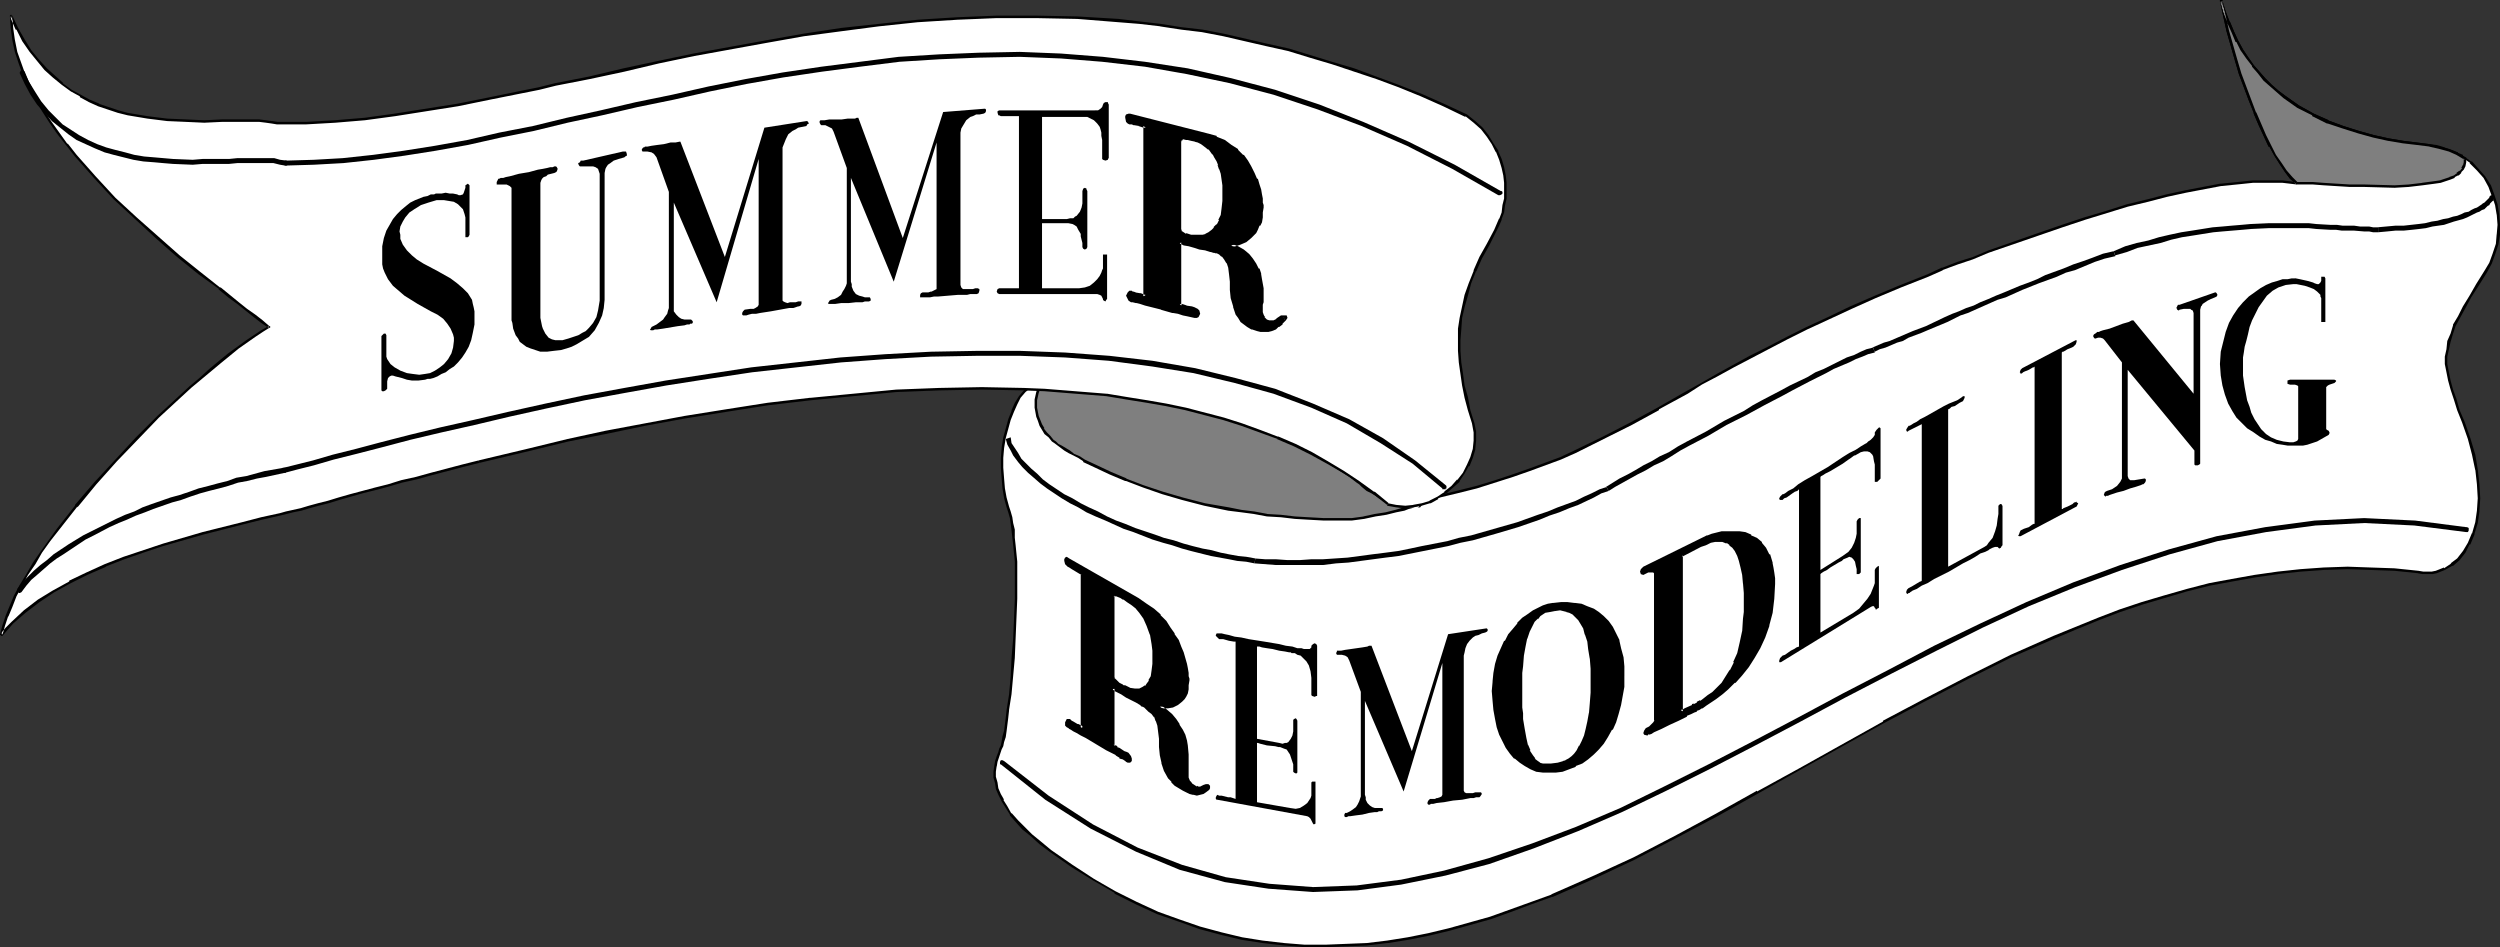 <?xml version="1.0" encoding="UTF-8" standalone="no"?>
<svg
   version="1.0"
   width="129.766mm"
   height="49.165mm"
   id="svg45"
   sodipodi:docname="Summer Remodeling.wmf"
   xmlns:inkscape="http://www.inkscape.org/namespaces/inkscape"
   xmlns:sodipodi="http://sodipodi.sourceforge.net/DTD/sodipodi-0.dtd"
   xmlns="http://www.w3.org/2000/svg"
   xmlns:svg="http://www.w3.org/2000/svg">
  <rect width="100%" height="100%" fill="#333333" stroke="none"/>
  <sodipodi:namedview
     id="namedview45"
     pagecolor="#ffffff"
     bordercolor="#000000"
     borderopacity="0.25"
     inkscape:showpageshadow="2"
     inkscape:pageopacity="0.0"
     inkscape:pagecheckerboard="0"
     inkscape:deskcolor="#d1d1d1"
     inkscape:document-units="mm" />
  <defs
     id="defs1">
    <pattern
       id="WMFhbasepattern"
       patternUnits="userSpaceOnUse"
       width="6"
       height="6"
       x="0"
       y="0" />
  </defs>
  <path
     style="fill:#ffffff;fill-opacity:1;fill-rule:evenodd;stroke:none"
     d="m 203.939,75.137 -1.131,0.323 -0.97,0.485 -0.808,0.808 -0.97,1.131 -0.808,1.293 -0.646,1.454 -0.646,1.616 -0.485,1.777 -0.323,1.939 -0.323,1.939 -0.162,1.939 -0.162,1.939 0.162,2.101 0.162,1.939 0.485,1.939 0.485,1.777 0.323,0.808 0.162,1.131 0.323,1.131 0.162,1.454 0.162,1.454 0.162,1.454 0.162,3.232 v 3.555 3.716 l -0.162,7.756 -0.323,3.878 -0.323,3.555 -0.323,3.555 -0.323,3.07 -0.162,1.454 -0.323,1.454 -0.162,1.293 -0.162,0.97 -0.323,0.97 -0.162,0.808 -0.162,0.808 -0.162,0.485 -0.485,0.97 -0.323,0.808 -0.162,0.97 v 1.131 0.97 l 0.162,1.131 0.323,1.131 0.323,1.293 0.646,1.131 0.808,1.293 0.808,1.454 1.293,1.293 1.293,1.454 1.454,1.293 1.778,1.454 1.939,1.616 4.202,3.07 4.363,2.585 4.04,2.424 4.363,2.101 4.04,1.939 4.202,1.616 4.202,1.454 4.04,1.131 4.202,0.808 4.04,0.808 4.202,0.485 4.04,0.162 4.04,0.162 4.04,-0.162 4.04,-0.323 4.04,-0.485 4.04,-0.485 4.04,-0.808 4.04,-0.97 4.04,-1.131 4.04,-1.293 4.04,-1.293 4.04,-1.454 4.04,-1.616 4.04,-1.616 4.04,-1.777 8.08,-3.878 8.08,-4.04 8.08,-4.363 8.08,-4.524 8.08,-4.524 16.483,-9.21 8.403,-4.524 8.403,-4.363 8.403,-4.04 8.403,-3.878 4.363,-1.777 4.202,-1.616 4.363,-1.616 4.363,-1.454 4.363,-1.454 4.363,-1.131 4.363,-1.131 4.525,-0.97 4.525,-0.808 4.363,-0.646 4.525,-0.485 4.525,-0.162 4.686,-0.162 h 4.525 l 4.686,0.323 4.686,0.485 h 0.808 0.97 0.808 l 0.808,-0.162 0.808,-0.162 0.808,-0.323 1.454,-0.808 1.293,-1.131 1.293,-1.454 0.808,-1.616 0.808,-1.939 0.646,-2.101 0.323,-2.424 0.162,-2.424 v -2.747 l -0.323,-2.909 -0.646,-2.909 -0.808,-3.07 -1.293,-3.393 -0.808,-2.262 -0.808,-2.101 -0.646,-1.939 -0.485,-1.777 -0.323,-1.616 -0.162,-1.616 v -1.454 l 0.162,-1.454 0.323,-1.454 0.485,-1.616 0.646,-1.616 0.808,-1.616 1.131,-1.939 1.131,-2.101 1.454,-2.262 1.454,-2.585 0.97,-1.616 0.808,-1.777 0.485,-1.939 0.323,-1.939 v -1.939 -2.101 l -0.323,-1.777 -0.646,-1.939 -0.808,-1.777 -0.97,-1.777 -1.293,-1.454 -1.293,-1.454 -1.778,-1.131 -1.778,-0.97 -2.262,-0.646 -1.131,-0.323 -1.131,-0.162 -2.586,-0.323 -2.747,-0.485 -2.747,-0.485 -3.07,-0.646 -2.909,-0.646 -2.909,-0.97 -3.07,-1.131 -2.909,-1.454 -2.909,-1.616 -2.747,-1.777 -1.293,-1.131 -1.293,-1.131 -1.293,-1.293 -1.131,-1.293 -1.131,-1.293 -1.131,-1.616 -0.97,-1.616 -0.97,-1.616 -0.97,-1.777 -0.808,-1.939 -0.646,-1.939 -0.808,-2.262 1.454,5.817 1.616,5.655 0.808,2.747 0.808,2.747 0.97,2.585 0.97,2.424 0.97,2.262 1.131,2.262 0.97,1.939 0.97,1.939 1.131,1.616 0.97,1.454 1.131,1.293 0.97,0.97 -2.747,-0.162 -2.909,-0.162 -2.909,0.162 -3.07,0.162 -3.232,0.485 -3.394,0.485 -3.555,0.646 -3.555,0.808 -3.878,0.97 -3.878,1.131 -4.202,1.131 -4.202,1.454 -4.525,1.454 -4.686,1.454 -4.686,1.777 -5.01,1.777 -3.07,1.131 -3.07,1.131 -2.909,1.131 -2.747,1.131 -5.333,2.101 -5.171,2.262 -4.686,2.101 -4.525,1.939 -4.04,1.939 -4.04,1.939 -3.555,1.939 -3.555,1.777 -3.394,1.939 -3.07,1.777 -3.07,1.616 -2.909,1.616 -5.656,3.232 -5.333,2.909 -5.494,2.909 -5.494,2.585 -2.909,1.293 -2.909,1.293 -3.232,1.131 -3.232,1.131 -3.394,1.131 -3.555,0.97 -3.878,0.97 -4.04,0.97 -4.363,0.97 -4.686,0.808 -0.485,0.162 -0.646,-0.162 -0.646,-0.162 -0.646,-0.162 -1.454,-0.808 -1.778,-0.97 -1.778,-1.293 -2.101,-1.616 -2.101,-1.454 -2.424,-1.777 -2.424,-1.777 -2.586,-1.777 -2.909,-1.777 -2.747,-1.616 -2.909,-1.454 -3.07,-1.293 -3.232,-0.97 -3.07,-0.808 -1.293,-0.323 -1.293,-0.323 -1.778,-0.323 -1.778,-0.485 -2.101,-0.485 -2.262,-0.323 -4.686,-0.97 -4.686,-0.646 -2.424,-0.323 -2.262,-0.162 -2.101,-0.162 -1.939,-0.162 h -1.778 z"
     id="path1" />
  <path
     style="fill:#000000;fill-opacity:1;fill-rule:evenodd;stroke:none"
     d="m 203.939,74.813 h -0.162 l -0.97,0.323 h -0.162 l -0.808,0.646 h -0.162 l -0.808,0.808 v 0 l -0.97,1.131 -0.808,1.293 v 0 l -0.646,1.454 v 0.162 l -0.646,1.616 -0.485,1.777 -0.485,1.777 -0.323,1.939 v 0.162 l -0.162,1.939 v 1.939 l 0.162,2.101 0.162,1.939 v 0 l 0.323,1.939 0.485,1.777 0.323,0.97 0.323,1.131 0.162,1.131 0.162,1.293 v 0 l 0.162,1.454 0.162,1.454 0.323,3.232 v 3.555 3.716 l -0.323,7.756 -0.323,3.878 -0.162,3.555 -0.323,3.555 -0.485,3.07 v 0 l -0.162,1.454 -0.162,1.293 -0.162,1.293 -0.323,1.131 -0.162,0.97 -0.162,0.808 -0.323,0.646 -0.162,0.646 -0.323,0.808 -0.323,0.97 -0.162,0.97 v 0 l -0.162,1.131 v 1.131 l 0.323,1.131 0.162,1.131 0.485,1.131 v 0 l 0.646,1.293 v 0 l 0.808,1.293 0.808,1.293 v 0.162 l 1.131,1.293 1.293,1.454 1.616,1.293 1.778,1.616 v 0 l 1.939,1.454 4.363,3.07 4.202,2.585 4.202,2.424 v 0.162 l 4.202,2.101 4.202,1.939 v 0 l 4.202,1.454 4.04,1.454 4.202,1.131 4.04,0.97 4.202,0.646 v 0 l 4.202,0.485 4.04,0.323 h 4.04 l 4.04,-0.162 4.04,-0.162 4.04,-0.485 h 0.162 l 4.04,-0.646 4.04,-0.808 4.04,-0.97 4.04,-1.131 4.04,-1.131 4.04,-1.454 3.878,-1.454 4.04,-1.454 h 0.162 l 4.04,-1.777 4.04,-1.777 7.918,-3.716 8.08,-4.201 8.242,-4.363 8.08,-4.524 v 0 l 8.08,-4.524 16.483,-9.21 v 0 l 8.242,-4.363 8.403,-4.363 8.403,-4.201 8.565,-3.716 4.202,-1.777 v 0 l 4.363,-1.777 4.202,-1.616 4.363,-1.454 4.363,-1.293 4.363,-1.293 4.525,-1.131 4.363,-0.808 4.525,-0.808 4.525,-0.646 h -0.162 l 4.525,-0.485 4.525,-0.323 4.686,-0.162 4.525,0.162 4.686,0.162 4.686,0.485 h -0.162 l 0.97,0.162 h 0.97 0.808 0.162 l 0.808,-0.162 0.808,-0.323 0.808,-0.323 v 0 l 1.454,-0.808 h 0.162 l 1.293,-1.131 1.131,-1.454 v 0 l 0.808,-1.616 h 0.162 l 0.808,-1.939 v -0.162 l 0.646,-2.101 0.323,-2.262 v -0.162 l 0.162,-2.424 -0.162,-2.747 -0.323,-2.909 v 0 l -0.485,-2.909 -0.97,-3.232 -1.131,-3.232 -0.97,-2.262 -0.646,-2.262 -0.646,-1.777 -0.485,-1.777 -0.323,-1.616 v 0 l -0.323,-1.616 v -1.454 l 0.323,-1.454 v 0 l 0.323,-1.454 0.485,-1.616 0.485,-1.454 v 0 l 0.97,-1.777 0.97,-1.777 v 0 l 1.131,-2.101 1.454,-2.262 1.616,-2.585 v 0 l 0.97,-1.777 0.646,-1.777 v 0 l 0.646,-1.939 0.323,-1.939 v 0 -1.939 l -0.162,-2.101 v 0 l -0.323,-1.939 -0.646,-1.939 v 0 l -0.646,-1.777 v 0 l -1.131,-1.777 v 0 l -1.293,-1.454 -1.293,-1.454 h -0.162 l -1.616,-1.131 v -0.162 l -1.939,-0.808 v 0 l -2.101,-0.808 -1.131,-0.323 -1.293,-0.162 v 0 l -2.586,-0.323 v 0 l -2.586,-0.323 -2.909,-0.485 -2.909,-0.646 -2.909,-0.808 -3.07,-0.97 -3.07,-1.131 h 0.162 l -2.909,-1.293 v 0 l -2.909,-1.616 -2.747,-1.939 v 0 l -1.293,-0.97 -1.293,-1.131 -1.293,-1.293 -1.131,-1.293 -1.131,-1.293 v 0 l -1.131,-1.616 -0.97,-1.454 -0.97,-1.777 v 0 l -0.808,-1.777 -0.808,-1.939 v 0.162 l -0.808,-2.101 -0.646,-2.101 v 0 V 0 h -0.162 -0.162 v 0 h -0.162 v 0.162 0.162 l 1.293,5.817 1.616,5.655 0.808,2.747 0.97,2.585 0.97,2.585 0.97,2.424 v 0.162 l 0.97,2.262 0.97,2.101 0.97,2.101 h 0.162 l 0.97,1.777 1.131,1.777 0.97,1.454 0.323,-0.323 v 0 l -0.97,-1.454 -1.131,-1.616 -0.97,-1.939 v 0 l -0.97,-1.939 -0.97,-2.262 -0.97,-2.262 v 0.162 l -0.97,-2.585 -0.97,-2.585 -0.97,-2.585 -0.808,-2.747 -1.616,-5.655 -1.293,-5.817 -0.485,0.162 0.646,2.101 0.808,1.939 v 0.162 l 0.808,1.777 0.808,1.939 h 0.162 l 0.808,1.616 1.131,1.616 1.131,1.454 v 0.162 l 1.131,1.293 1.131,1.454 1.293,1.131 1.293,1.131 1.293,1.131 v 0 l 2.747,1.939 2.909,1.454 v 0.162 l 2.909,1.454 h 0.162 l 2.909,0.97 3.07,0.97 2.909,0.808 2.909,0.646 2.909,0.485 2.747,0.323 v 0 l 2.586,0.323 h -0.162 l 1.293,0.323 1.131,0.162 2.101,0.808 v 0 l 1.939,0.808 v 0 l 1.616,1.131 h -0.162 l 1.454,1.454 1.293,1.454 v 0 l 0.97,1.777 v 0 l 0.646,1.777 v -0.162 l 0.646,1.939 0.323,1.939 v -0.162 l 0.162,2.101 -0.162,1.939 v -0.162 l -0.162,1.939 -0.646,1.939 v 0 l -0.646,1.777 -0.97,1.616 v 0 l -1.616,2.585 -1.293,2.262 -1.293,2.101 v 0 l -0.97,1.939 -0.97,1.616 v 0.162 l -0.485,1.616 -0.646,1.454 -0.162,1.616 v 0 l -0.323,1.454 v 1.454 l 0.323,1.616 v 0 l 0.323,1.616 0.485,1.777 0.646,1.939 0.646,2.101 0.97,2.424 1.131,3.232 0.808,3.07 0.646,3.07 V 92.103 l 0.323,2.909 0.162,2.747 -0.162,2.424 v 0 l -0.323,2.262 -0.646,2.262 v -0.162 l -0.808,1.939 v 0 l -0.97,1.616 v 0 l -1.131,1.454 -1.293,0.97 h 0.162 l -1.454,0.97 v -0.162 l -0.808,0.323 -0.808,0.323 -0.808,0.162 v 0 h -0.808 -0.97 0.162 l -0.97,-0.162 v 0 l -4.686,-0.485 -4.686,-0.162 -4.525,-0.162 -4.686,0.162 -4.525,0.323 -4.525,0.485 v 0 l -4.525,0.646 -4.525,0.808 -4.363,0.808 -4.363,1.131 -4.525,1.293 -4.363,1.293 -4.363,1.454 -4.202,1.616 -4.363,1.777 v 0 l -4.363,1.777 -8.403,3.716 -8.403,4.201 -8.403,4.363 -8.242,4.363 v 0.162 l -16.483,9.21 -8.242,4.524 v -0.162 l -8.08,4.524 -8.08,4.363 -8.08,4.201 -8.08,3.716 -4.04,1.777 -4.04,1.777 h 0.162 l -4.04,1.454 -4.04,1.454 -4.04,1.454 -4.04,1.131 -4.04,1.131 -4.04,0.97 -4.04,0.808 -4.04,0.646 v 0 l -4.04,0.485 -4.04,0.162 -4.04,0.162 h -4.04 l -4.04,-0.323 -4.202,-0.485 v 0 l -4.04,-0.646 -4.04,-0.97 -4.202,-1.131 -4.202,-1.454 -4.04,-1.454 v 0 l -4.202,-1.939 -4.202,-2.101 v 0 l -4.202,-2.424 -4.202,-2.747 -4.202,-2.909 -1.939,-1.616 v 0 l -1.778,-1.454 -1.454,-1.454 -1.293,-1.293 -1.293,-1.454 v 0.162 l -0.808,-1.454 -0.808,-1.293 h 0.162 l -0.646,-1.131 v 0 l -0.485,-1.131 -0.162,-1.131 -0.323,-1.131 v 0 -0.97 l 0.162,-1.131 v 0.162 l 0.162,-0.97 0.323,-0.97 0.323,-0.97 0.162,-0.485 0.323,-0.646 0.162,-0.808 0.323,-0.97 0.162,-1.131 0.162,-1.293 0.162,-1.293 0.162,-1.454 v -0.162 l 0.485,-3.07 0.323,-3.555 0.323,-3.555 0.162,-3.878 0.323,-7.756 v -3.716 -3.555 l -0.323,-3.232 -0.162,-1.454 v -1.454 -0.162 l -0.323,-1.293 -0.162,-1.131 -0.323,-1.131 -0.323,-0.97 -0.485,-1.777 -0.323,-1.777 v 0 l -0.162,-1.939 -0.162,-2.101 v -1.939 l 0.162,-1.939 v 0 l 0.323,-1.939 0.485,-1.777 0.485,-1.777 0.646,-1.616 v 0 l 0.646,-1.454 v 0 l 0.646,-1.293 0.97,-1.131 v 0 l 0.97,-0.808 h -0.162 l 0.97,-0.485 h -0.162 l 1.131,-0.323 v 0 z"
     id="path2" />
  <path
     style="fill:#000000;fill-opacity:1;fill-rule:evenodd;stroke:none"
     d="m 448.278,33.771 v 0 l 0.97,1.293 1.131,0.97 0.162,-0.323 -2.747,-0.323 h -2.909 -2.909 l -3.07,0.323 -3.232,0.323 h -0.162 l -3.394,0.646 -3.394,0.646 -3.717,0.808 -3.717,0.97 -4.04,0.97 -4.04,1.293 -4.363,1.293 -4.363,1.454 -4.686,1.616 -9.696,3.393 -3.07,1.293 -3.07,0.97 -2.909,1.131 h -0.162 l -2.747,1.293 v 0 l -5.333,2.101 v 0 l -5.01,2.101 -4.848,2.101 -4.363,2.101 -4.202,1.939 -3.878,1.939 -3.717,1.939 -3.555,1.777 -3.232,1.777 v 0 l -3.232,1.777 -3.07,1.777 -2.909,1.616 -5.656,3.232 v 0 l -5.333,2.909 -5.333,2.747 -5.656,2.747 -2.747,1.293 -3.07,1.131 v 0 l -3.07,1.131 -3.232,1.131 -3.394,1.131 -3.717,1.131 -3.878,0.97 -4.04,0.97 -4.363,0.808 -4.525,0.97 v 0 h -0.485 -0.646 0.162 l -0.808,-0.162 -0.646,-0.323 h 0.162 L 269.064,97.758 V 97.92 l -1.778,-1.131 -1.939,-1.293 -1.939,-1.454 -2.262,-1.616 -2.262,-1.616 -2.586,-1.777 -2.586,-1.777 -2.747,-1.777 -2.747,-1.616 v 0 l -2.909,-1.454 -3.07,-1.293 h -0.162 l -3.07,-1.131 -3.232,-0.646 -1.131,-0.323 -1.454,-0.323 -1.616,-0.485 -1.939,-0.485 -2.101,-0.323 -2.262,-0.485 -4.525,-0.808 -4.848,-0.808 -2.262,-0.323 h -0.162 l -2.262,-0.162 -2.101,-0.162 h -1.939 -1.778 l -1.454,0.162 v 0.485 l 1.454,-0.162 h 1.778 1.939 l 2.101,0.162 2.262,0.162 v 0 l 2.262,0.323 4.848,0.808 4.686,0.808 2.101,0.485 2.101,0.323 1.939,0.485 1.616,0.485 1.454,0.323 1.131,0.323 3.232,0.646 3.07,1.131 v 0 l 3.07,1.293 2.909,1.454 v 0 l 2.909,1.454 2.747,1.777 2.586,1.777 2.424,1.777 2.424,1.777 2.101,1.616 2.101,1.454 1.778,1.293 1.778,0.97 v 0.162 l 1.454,0.646 v 0 l 0.808,0.323 0.646,0.162 v 0 h 0.646 0.485 v 0 l 4.686,-0.97 4.363,-0.808 4.04,-0.97 3.878,-0.97 3.555,-1.131 3.555,-1.131 3.232,-1.131 3.07,-1.131 v 0 l 3.07,-1.131 2.909,-1.293 5.494,-2.747 5.494,-2.747 5.333,-2.909 v -0.162 l 5.656,-3.07 2.747,-1.777 3.07,-1.616 3.232,-1.777 v 0 l 3.394,-1.777 3.394,-1.777 3.717,-1.939 3.878,-1.939 4.202,-1.939 4.525,-2.101 4.686,-2.101 5.01,-2.101 v 0 l 5.333,-2.101 v 0 l 2.909,-1.293 h -0.162 l 3.07,-1.131 2.909,-0.97 3.07,-1.293 9.858,-3.393 4.686,-1.616 4.363,-1.454 4.202,-1.293 4.202,-1.293 4.04,-0.97 3.717,-0.97 3.717,-0.808 3.394,-0.646 3.394,-0.646 v 0 l 3.232,-0.323 3.07,-0.323 h 2.909 2.909 l 2.747,0.323 v 0 l 0.162,-0.162 v 0 h 0.162 v -0.162 0 0 l -0.162,-0.162 v 0 l -0.97,-0.97 -1.131,-1.293 z"
     id="path3" />
  <path
     style="fill:#7f7f7f;fill-opacity:1;fill-rule:evenodd;stroke:none"
     d="m 450.54,35.872 -0.97,-0.97 -1.131,-1.293 -0.97,-1.454 -1.131,-1.616 -0.97,-1.939 -0.97,-1.939 -1.131,-2.262 -0.97,-2.262 -0.97,-2.424 -0.97,-2.585 -0.808,-2.747 -0.808,-2.747 -1.616,-5.655 -1.454,-5.817 0.808,2.262 0.646,1.939 0.808,1.939 0.97,1.777 0.97,1.616 0.97,1.616 1.131,1.616 1.131,1.293 1.131,1.293 1.293,1.293 1.293,1.131 1.293,1.131 2.747,1.777 2.909,1.616 2.909,1.454 3.07,1.131 2.909,0.97 2.909,0.646 3.07,0.646 2.747,0.485 2.747,0.485 2.586,0.323 1.939,0.323 1.778,0.646 1.616,0.646 1.454,0.808 v 0.808 0.646 l -0.323,0.646 -0.485,0.485 -0.485,0.485 -0.808,0.485 -0.808,0.323 -0.97,0.323 -0.97,0.323 -0.97,0.323 -2.424,0.323 -2.747,0.162 -2.747,0.162 h -5.818 l -2.909,-0.162 h -2.586 l -2.586,-0.162 -2.101,-0.162 -0.97,-0.162 h -0.808 -0.808 z"
     id="path4" />
  <path
     style="fill:#000000;fill-opacity:1;fill-rule:evenodd;stroke:none"
     d="m 450.54,35.71 h 0.162 l -0.97,-0.97 -1.131,-1.293 v 0 l -0.97,-1.454 -1.131,-1.616 -0.97,-1.939 v 0 l -0.97,-1.939 -0.97,-2.262 -0.97,-2.262 v 0.162 l -0.97,-2.585 -0.97,-2.585 -0.97,-2.585 -0.808,-2.747 -1.616,-5.655 -1.293,-5.817 -0.485,0.162 0.646,2.101 0.808,1.939 v 0.162 l 0.808,1.777 0.808,1.939 h 0.162 l 0.808,1.616 1.131,1.616 1.131,1.454 v 0.162 l 1.131,1.293 1.131,1.454 1.293,1.131 1.293,1.131 1.293,1.131 v 0 l 2.747,1.939 2.909,1.454 v 0.162 l 2.909,1.454 h 0.162 l 2.909,0.97 3.07,0.97 2.909,0.808 2.909,0.646 2.909,0.485 2.747,0.323 v 0 l 2.586,0.323 h -0.162 l 2.101,0.485 1.778,0.485 v 0 l 1.454,0.646 v 0 l 1.616,0.97 -0.162,-0.323 v 0.808 0 l -0.162,0.646 v -0.162 l -0.323,0.646 h 0.162 l -0.485,0.646 v -0.162 l -0.646,0.485 h 0.162 l -0.646,0.485 v 0 l -0.97,0.323 h 0.162 l -0.97,0.323 -0.97,0.323 -1.131,0.162 -2.424,0.323 h 0.162 l -2.747,0.323 -2.747,0.162 -5.818,-0.162 h -2.909 l -2.586,-0.162 -2.586,-0.162 -2.101,-0.162 h -0.97 -0.808 -0.808 -0.646 v 0.485 h 0.646 0.808 0.808 0.97 l 2.101,0.162 2.586,0.162 2.586,0.162 h 2.909 l 5.818,0.162 2.747,-0.162 2.747,-0.323 v 0 l 2.424,-0.323 1.131,-0.162 0.97,-0.323 0.97,-0.323 v 0 l 0.808,-0.323 v -0.162 l 0.646,-0.323 h 0.162 l 0.485,-0.485 v -0.162 l 0.485,-0.485 v 0 L 483.668,32.64 v 0 l 0.162,-0.808 v 0 -0.808 0 0 -0.162 h -0.162 l -1.454,-0.808 v -0.162 l -1.616,-0.646 v 0 l -1.939,-0.485 -1.939,-0.485 v 0 l -2.586,-0.323 v 0 l -2.586,-0.323 -2.909,-0.485 -2.909,-0.646 -2.909,-0.808 -3.07,-0.97 -3.07,-1.131 h 0.162 l -2.909,-1.293 v 0 l -2.909,-1.616 -2.747,-1.939 v 0 l -1.293,-0.97 -1.293,-1.131 -1.293,-1.293 -1.131,-1.293 -1.131,-1.293 v 0 l -1.131,-1.616 -0.97,-1.454 -0.97,-1.777 v 0 l -0.808,-1.777 -0.808,-1.939 v 0.162 l -0.808,-2.101 -0.646,-2.101 v 0 V 0 h -0.162 v 0 h -0.162 v 0 0 h -0.162 v 0.162 0 0 0.162 l 1.293,5.817 1.616,5.655 0.808,2.747 0.97,2.585 0.97,2.585 0.97,2.424 v 0.162 l 0.97,2.262 0.97,2.101 0.97,2.101 h 0.162 l 0.97,1.777 1.131,1.777 0.97,1.454 v 0 l 0.97,1.293 1.131,0.97 v 0 l 0.162,0.162 v 0 z"
     id="path5" />
  <path
     style="fill:#000000;fill-opacity:1;fill-rule:evenodd;stroke:none"
     d="m 218.321,116.987 v 15.835 l 0.162,0.485 0.485,0.485 0.485,0.323 0.646,0.485 0.323,0.162 h 0.323 l 0.808,0.485 0.97,0.162 h 0.646 l 0.485,-0.162 0.646,-0.162 0.485,-0.323 0.485,-0.485 0.323,-0.646 0.485,-0.97 0.162,-0.97 0.162,-1.454 v -1.616 -1.131 l -0.162,-1.131 -0.162,-0.97 -0.162,-0.97 -0.646,-1.777 -0.808,-1.454 -0.808,-1.131 -0.646,-0.97 -0.808,-0.646 -0.485,-0.323 -0.485,-0.323 -0.808,-0.323 -0.485,-0.323 -0.162,-0.162 h -0.162 l -0.485,-0.323 h -0.485 l -0.162,0.162 z m 4.848,0.646 1.616,0.97 1.454,1.131 1.131,1.131 1.131,1.131 0.97,1.293 0.808,1.293 0.646,1.131 0.485,1.293 0.485,1.131 0.323,1.131 0.323,0.97 0.162,0.97 0.162,0.808 0.162,0.646 v 0.485 0.323 0.97 l -0.162,0.808 -0.162,0.646 -0.323,0.646 -0.323,0.485 -0.323,0.485 -0.808,0.646 -0.97,0.323 -0.808,0.162 h -0.97 -0.646 l 1.131,0.808 0.97,0.97 0.808,0.808 0.808,0.97 0.485,0.97 0.485,1.131 0.323,0.97 0.162,0.97 0.323,1.777 v 2.262 l -0.162,0.485 v 0.485 0.323 0.646 0.485 l 0.323,0.646 0.485,0.646 0.485,0.323 0.485,0.162 0.485,0.162 h 0.323 l 0.323,-0.162 0.162,-0.162 h 0.323 l 0.323,-0.162 h 0.323 l 0.162,0.162 v 0.162 0.162 l -0.646,0.485 -0.485,0.323 -0.646,0.162 -0.485,0.162 -0.646,-0.162 -0.646,-0.162 -1.293,-0.485 -0.808,-0.646 -0.808,-0.485 -0.646,-0.646 -0.485,-0.646 -0.808,-1.454 -0.485,-1.454 -0.323,-1.616 -0.162,-1.454 v -1.616 l -0.162,-1.293 -0.162,-1.293 -0.323,-0.97 -0.485,-0.808 -0.485,-0.646 -0.485,-0.646 -0.485,-0.485 -0.485,-0.162 -0.323,-0.323 h -0.323 l -0.162,-0.162 -0.808,-0.485 -0.97,-0.485 -0.97,-0.646 -1.131,-0.485 -0.808,-0.485 -0.323,-0.323 -0.162,-0.162 h -0.162 -0.162 v 11.311 h 0.162 l 0.162,0.162 0.485,0.162 0.323,0.323 0.97,0.485 0.485,0.323 0.323,0.162 0.323,0.323 0.162,0.485 v 0.323 l -0.162,0.162 h -0.162 l -0.323,-0.162 -0.162,-0.162 -0.485,-0.162 -0.646,-0.323 -0.808,-0.485 -0.808,-0.485 -0.97,-0.646 -4.04,-2.262 -0.97,-0.646 -0.808,-0.323 -0.646,-0.485 -0.485,-0.323 -0.323,-0.162 h -0.162 l -0.323,-0.323 -0.162,-0.162 v -0.485 l 0.162,-0.323 h 0.162 0.162 l 0.323,0.162 0.323,0.162 0.808,0.485 0.808,0.485 0.323,0.162 v -30.216 -0.162 l -0.323,-0.162 -0.808,-0.485 -0.97,-0.485 -0.323,-0.162 -0.323,-0.162 -0.323,-0.485 -0.323,-0.485 0.162,-0.323 0.162,-0.162 0.323,0.162 z"
     id="path6" />
  <path
     style="fill:#000000;fill-opacity:1;fill-rule:evenodd;stroke:none"
     d="m 217.998,116.987 v 15.997 l 0.162,0.485 0.485,0.485 v 0 l 0.646,0.485 0.646,0.323 v 0 l 0.323,0.162 v 0.162 h 0.323 l 0.97,0.485 0.97,0.162 h 0.646 l 0.646,-0.162 0.485,-0.162 v -0.162 l 0.646,-0.162 0.485,-0.646 0.485,-0.646 v 0 l 0.485,-0.97 0.162,-1.131 0.162,-1.293 v -1.777 -1.131 0 l -0.162,-1.131 -0.162,-1.131 -0.323,-0.97 v 0 l -0.485,-1.777 h -0.162 l -0.646,-1.454 v 0 l -0.808,-1.131 -0.808,-0.97 v 0 l -0.646,-0.646 -0.646,-0.323 v 0 l -0.646,-0.323 -0.646,-0.485 h 0.162 l -0.646,-0.323 v 0 l -0.97,-0.485 h -0.485 l -0.485,0.323 -0.162,0.323 0.646,0.162 v -0.323 l -0.162,0.323 0.323,-0.162 h -0.162 0.485 -0.162 l 0.808,0.323 v 0 l 0.485,0.323 h 0.162 l 0.646,0.485 0.485,0.323 v 0 l 0.485,0.323 0.808,0.646 -0.162,-0.162 0.808,0.97 0.808,1.131 v 0 l 0.646,1.454 v 0 l 0.646,1.777 v -0.162 l 0.162,0.97 0.162,0.97 0.162,1.293 v -0.162 1.131 1.616 0 l -0.162,1.293 -0.162,1.131 v 0 l -0.485,0.808 h 0.162 l -0.485,0.646 -0.323,0.485 v -0.162 l -0.485,0.323 v 0 l -0.646,0.323 h 0.162 -0.646 0.162 -0.646 0.162 l -1.131,-0.162 h 0.162 l -0.97,-0.485 h -0.323 v 0 l -0.162,-0.162 v 0 l -0.646,-0.323 -0.485,-0.485 v 0 l -0.485,-0.485 0.162,0.323 -0.162,-0.485 v 0 -15.835 0.162 z"
     id="path7" />
  <path
     style="fill:#000000;fill-opacity:1;fill-rule:evenodd;stroke:none"
     d="m 223.008,117.795 1.616,1.131 1.454,0.97 1.131,1.131 v 0 l 1.131,1.293 0.808,1.131 0.808,1.293 v -0.162 l 0.808,1.293 h -0.162 l 0.646,1.293 0.323,1.131 0.323,1.131 v -0.162 l 0.323,0.97 0.323,0.97 v 0.808 0 l 0.162,0.646 v 0 0.646 -0.162 0.323 0.97 0 l -0.162,0.808 -0.162,0.646 v -0.162 l -0.323,0.646 h 0.162 l -0.323,0.485 -0.485,0.485 0.162,-0.162 -0.808,0.646 v 0 l -0.808,0.323 v 0 l -0.97,0.162 h 0.162 -0.97 l -1.778,-0.162 2.101,1.454 0.97,0.97 v 0 l 0.808,0.808 0.646,0.97 v 0 l 0.646,0.97 h -0.162 l 0.485,1.131 v -0.162 l 0.323,0.97 0.323,0.97 0.162,1.777 v 0 2.262 0 l -0.162,0.485 v 0.485 0.97 0.485 l 0.485,0.97 0.485,0.485 0.485,0.323 v 0 l 0.646,0.323 0.323,0.162 h 0.485 l 0.485,-0.162 0.162,-0.162 v 0 l 0.162,-0.162 v 0.162 l 0.485,-0.162 h -0.162 0.162 v 0 l 0.162,0.162 -0.162,-0.162 v 0.162 l 0.162,-0.323 -0.162,0.162 v 0 l -0.485,0.485 -0.485,0.323 v -0.162 l -0.485,0.323 v 0 h -0.485 -0.646 v 0 l -0.646,-0.323 v 0 l -1.293,-0.485 h 0.162 l -0.808,-0.485 -0.808,-0.485 h 0.162 l -0.646,-0.646 v 0 l -0.646,-0.646 v 0 l -0.808,-1.293 h 0.162 l -0.485,-1.616 v 0.162 l -0.323,-1.616 -0.162,-1.616 v 0.162 l -0.162,-1.616 v -1.293 -0.162 l -0.162,-1.131 -0.323,-0.97 -0.162,-0.162 -0.323,-0.808 v 0 l -0.485,-0.808 v 0 l -0.646,-0.485 v 0 l -0.485,-0.485 -0.485,-0.323 v 0 l -0.485,-0.162 h 0.162 l -0.323,-0.162 -0.323,-0.162 h 0.162 l -0.808,-0.485 v 0 l -0.97,-0.485 v 0 l -0.97,-0.485 v 0 l -1.131,-0.646 -0.808,-0.485 v 0 l -0.323,-0.162 -0.323,-0.162 v -0.162 h -0.162 0.162 l -0.646,-0.485 0.162,12.28 0.485,0.162 h -0.162 l 0.485,0.323 v 0 l 0.485,0.162 0.97,0.646 0.323,0.162 v 0 l 0.323,0.323 h -0.162 l 0.485,0.323 -0.162,-0.162 0.162,0.485 v -0.162 0.323 -0.323 l -0.162,0.162 h 0.323 -0.162 v 0 l -0.162,-0.162 v 0.162 l -0.323,-0.162 h 0.162 l -0.485,-0.323 -0.646,-0.323 v 0 l -0.808,-0.485 v 0 l -0.808,-0.485 -0.97,-0.485 -4.04,-2.424 v 0 l -0.97,-0.485 v 0 l -0.808,-0.485 v 0 l -0.646,-0.323 v 0 l -0.646,-0.323 h 0.162 l -0.323,-0.323 v 0 h -0.162 v 0 l -0.162,-0.162 v 0 l -0.162,-0.162 v 0.162 l -0.162,-0.485 v 0.162 l 0.162,-0.323 -0.162,0.162 h 0.323 -0.323 0.162 v 0 l 0.323,0.162 v 0 l 0.323,0.162 0.97,0.485 h -0.162 l 0.808,0.485 v 0 h 0.323 -0.162 l 0.646,0.646 v -31.186 l -0.162,-0.162 -0.323,-0.162 v 0 l -0.808,-0.485 v 0 l -0.97,-0.485 -0.323,-0.323 v 0 l -0.323,-0.162 v 0.162 l -0.323,-0.485 v 0 l -0.162,-0.485 v 0.162 l 0.162,-0.162 h -0.162 l 0.162,-0.162 -0.162,0.323 0.162,-0.162 h -0.162 l 0.162,0.162 v 0 l 13.574,7.756 0.323,-0.485 -13.574,-7.756 v 0 l -0.485,-0.323 -0.323,0.162 -0.162,0.323 v 0.323 l 0.162,0.646 0.485,0.485 0.323,0.162 v 0 l 0.485,0.323 0.808,0.485 v 0 l 0.808,0.485 v 0 l 0.323,0.162 h -0.162 v 0 -0.162 30.216 l 0.485,-0.162 v -0.162 l -0.323,-0.162 v 0 l -0.646,-0.323 h -0.162 l -0.808,-0.485 -0.323,-0.162 v 0 l -0.323,-0.323 h -0.323 -0.323 l -0.323,0.646 v 0.646 l 0.323,0.323 0.323,0.162 0.162,0.162 v 0 l 0.323,0.162 v 0 l 0.485,0.323 v 0 l 0.646,0.323 v 0 l 0.808,0.485 v 0 l 0.97,0.485 v 0 l 4.04,2.424 0.97,0.485 0.97,0.485 h -0.162 l 0.808,0.485 v 0.162 l 0.646,0.162 v 0 l 0.485,0.323 v 0 l 0.162,0.162 0.323,0.162 h 0.485 l 0.323,-0.323 v -0.485 0 l -0.162,-0.485 -0.485,-0.646 -0.323,-0.162 v 0 l -0.485,-0.162 -0.97,-0.646 -0.485,-0.162 h 0.162 l -0.323,-0.323 h -0.162 l -0.323,-0.162 0.162,0.323 v -11.311 l -0.485,0.162 v 0 l 0.323,0.162 v 0 l 0.162,0.162 v 0 l 0.323,0.162 v 0 l 0.97,0.485 0.97,0.646 v 0 l 0.97,0.485 v 0 l 0.97,0.485 v 0 l 0.808,0.485 0.323,0.323 -0.162,-0.162 0.162,0.162 h 0.162 l 0.323,0.162 v 0 l 0.323,0.323 0.485,0.485 v 0 l 0.646,0.485 v 0 l 0.485,0.646 v -0.162 l 0.323,0.97 v -0.162 l 0.323,0.97 0.162,1.293 v 0 l 0.162,1.293 v 1.616 0 l 0.162,1.616 0.323,1.454 v 0.162 l 0.485,1.454 0.808,1.454 v 0 l 0.646,0.646 v 0.162 l 0.646,0.646 v 0 l 0.808,0.485 0.808,0.485 1.293,0.646 v 0 l 0.646,0.162 h 0.162 l 0.646,0.162 0.646,-0.162 0.646,-0.162 0.485,-0.323 0.646,-0.485 0.162,-0.323 v -0.485 l -0.323,-0.323 h -0.485 l -0.485,0.162 v 0 l -0.323,0.162 v 0 l -0.162,0.162 0.162,-0.162 -0.323,0.162 v 0 h -0.323 v 0 l -0.323,-0.162 v 0.162 l -0.485,-0.323 v 0 l -0.485,-0.323 0.162,0.162 -0.485,-0.646 v 0.162 l -0.323,-0.808 v 0 -0.485 0.162 -0.97 0.162 -0.485 -0.646 0 -2.262 0 l -0.162,-1.777 -0.162,-0.97 -0.323,-1.131 v 0 l -0.485,-0.97 v 0 l -0.646,-0.97 v -0.162 l -0.646,-0.97 -0.808,-0.97 v 0 l -1.131,-0.97 -1.131,-0.808 -0.162,0.485 0.646,0.162 h 0.97 l 0.97,-0.162 0.97,-0.485 0.808,-0.646 0.485,-0.485 0.323,-0.485 0.323,-0.646 v 0 l 0.162,-0.808 v -0.808 0 l 0.162,-0.97 v -0.323 0 l -0.162,-0.485 v 0 -0.646 0 l -0.162,-0.97 -0.162,-0.808 -0.323,-1.131 v 0 l -0.323,-1.131 -0.485,-1.131 -0.485,-1.293 v 0 l -0.808,-1.131 v -0.162 l -0.808,-1.131 -0.808,-1.293 -1.131,-1.131 v -0.162 l -1.293,-1.131 -1.454,-0.97 -1.616,-1.131 z"
     id="path8" />
  <path
     style="fill:#000000;fill-opacity:1;fill-rule:evenodd;stroke:none"
     d="m 255.974,127.328 v 0 h -0.162 l -0.485,-0.162 h -0.808 l -0.97,-0.323 -1.293,-0.162 -1.293,-0.323 -2.909,-0.485 -3.07,-0.485 -1.454,-0.323 -1.293,-0.162 -1.131,-0.323 -0.808,-0.162 -0.646,-0.162 h -0.485 -0.323 -0.162 l -0.162,0.323 v 0.162 l 0.323,0.323 0.323,0.323 h 0.323 0.485 l 1.131,0.323 0.97,0.162 h 0.323 v 0 30.863 0 l -0.485,-0.162 -0.485,-0.162 h -0.485 l -1.293,-0.323 h -0.485 l -0.323,-0.162 -0.162,0.162 -0.162,0.323 v 0.323 l 0.162,0.162 h 0.162 l 17.614,3.232 0.323,0.162 0.323,0.323 0.162,0.323 0.162,0.323 0.162,0.323 0.162,0.162 0.323,-0.162 v -0.162 -7.756 -0.323 h -0.323 -0.323 l -0.162,0.162 v 2.424 0.162 l -0.162,0.485 -0.323,0.485 -0.323,0.485 -0.646,0.485 -0.808,0.485 -0.808,0.162 -1.131,-0.162 -6.464,-1.131 v -11.634 h 0.162 l 0.485,0.162 0.646,0.162 0.646,0.162 1.616,0.162 0.646,0.162 h 0.323 l 0.808,0.323 0.485,0.162 0.323,0.485 0.323,0.485 0.323,0.97 0.323,0.97 v 1.454 l 0.162,0.162 0.323,0.162 h 0.162 l 0.162,-0.162 v -10.18 l -0.162,-0.323 -0.162,-0.162 -0.323,0.162 -0.162,0.162 v 1.454 0.808 l -0.162,0.808 -0.323,0.646 -0.485,0.646 -0.323,0.162 h -0.323 l -0.485,0.162 -0.646,-0.162 -4.363,-0.808 v -18.097 0 h 0.162 0.323 l 0.485,0.162 0.97,0.162 1.131,0.162 1.293,0.323 1.131,0.162 0.808,0.162 h 0.323 l 0.162,0.162 h 0.646 l 0.485,0.323 0.646,0.162 0.485,0.485 0.646,0.646 0.485,0.808 0.323,1.131 0.162,1.293 v 3.07 0.323 l 0.162,0.162 0.485,0.162 0.323,-0.162 h 0.162 v -0.162 -9.533 -0.162 l -0.162,-0.323 -0.323,-0.162 -0.323,0.162 -0.323,0.323 v 0.323 l -0.323,0.323 h -0.485 z"
     id="path9" />
  <path
     style="fill:#000000;fill-opacity:1;fill-rule:evenodd;stroke:none"
     d="m 269.064,126.682 v 0 h -0.162 -0.323 l -0.323,0.162 -0.97,0.162 -1.131,0.162 -1.131,0.162 -1.131,0.162 -0.808,0.162 h -0.323 -0.162 -0.323 v 0.162 l -0.162,0.323 0.162,0.323 h 0.485 0.485 l 0.646,0.162 0.485,0.323 0.323,0.646 2.262,6.14 v 20.198 0.323 l -0.162,0.485 -0.162,0.485 -0.323,0.646 -0.323,0.485 -0.646,0.485 -0.485,0.323 -0.646,0.323 h -0.323 l -0.162,0.323 v 0.323 l 0.162,0.162 v 0 h 0.323 l 0.323,-0.162 h 0.323 l 1.131,-0.162 1.293,-0.162 1.293,-0.323 1.131,-0.162 h 0.485 l 0.323,-0.162 h 0.323 0.162 l 0.323,-0.162 v -0.323 l -0.162,-0.162 h -0.162 -0.323 -0.323 -0.646 l -0.485,-0.162 -0.485,-0.323 -0.485,-0.485 -0.323,-0.646 v -0.485 l -0.162,-0.485 v -18.421 l 7.595,17.774 7.595,-25.207 v 25.53 0.323 l -0.162,0.323 -0.323,0.162 -0.485,0.162 h -0.162 l -0.323,0.162 h -0.97 l -0.323,0.323 -0.162,0.323 v 0.323 l 0.162,0.162 h 0.162 0.162 l 0.162,-0.162 h 0.485 l 0.646,-0.162 1.454,-0.162 1.778,-0.323 1.778,-0.162 1.616,-0.323 h 0.646 l 0.485,-0.162 h 0.323 0.323 l 0.162,-0.162 0.323,-0.485 -0.162,-0.323 h -0.162 -0.162 -0.323 -0.485 l -0.485,0.162 h -0.485 -0.808 l -0.323,-0.162 -0.162,-0.323 v -26.015 -0.485 l 0.162,-0.646 0.162,-0.808 0.323,-0.808 0.485,-0.646 0.646,-0.646 0.485,-0.323 0.646,-0.162 0.646,-0.323 0.646,-0.162 0.323,-0.162 0.162,-0.162 v -0.323 l -0.162,-0.162 h -0.162 l -7.434,1.131 -7.11,22.945 z"
     id="path10" />
  <path
     style="fill:#000000;fill-opacity:1;fill-rule:evenodd;stroke:none"
     d="m 304.939,119.572 -0.808,0.162 -1.131,0.323 -0.485,0.162 -0.646,0.485 -0.485,0.485 -0.485,0.646 -0.646,0.97 -0.485,0.97 -0.323,1.454 -0.485,1.454 -0.323,1.939 -0.162,2.101 -0.162,1.293 v 1.131 2.909 1.293 1.454 l 0.162,1.131 v 1.131 l 0.323,2.101 0.323,1.616 0.323,1.454 0.485,1.131 0.485,0.97 0.485,0.646 0.485,0.485 0.646,0.323 0.646,0.323 h 0.485 1.293 l 1.131,-0.162 1.131,-0.323 0.646,-0.162 0.485,-0.485 0.646,-0.323 0.485,-0.646 0.646,-0.646 0.485,-0.808 0.485,-1.131 0.485,-0.97 0.323,-1.454 0.323,-1.454 0.323,-1.616 0.162,-1.939 0.162,-2.101 v -2.424 -2.262 l -0.162,-2.101 -0.323,-1.777 -0.323,-1.454 -0.323,-1.454 -0.323,-1.131 -0.485,-0.97 -0.646,-0.808 -0.646,-0.646 -0.485,-0.485 -0.646,-0.323 -0.646,-0.323 -1.293,-0.323 z m 13.413,13.088 v 1.939 l -0.323,1.939 -0.323,1.777 -0.485,1.777 -0.485,1.454 -0.646,1.454 -0.808,1.454 -0.808,1.293 -0.97,0.97 -1.131,1.131 -0.97,0.808 -1.131,0.808 -1.293,0.646 -1.131,0.485 -1.293,0.485 -1.293,0.162 -1.293,0.162 -1.293,-0.162 -1.131,-0.162 -1.131,-0.485 -1.131,-0.485 -0.97,-0.646 -0.97,-0.808 -0.808,-0.97 -0.808,-1.131 -0.646,-1.293 -0.646,-1.293 -0.485,-1.454 -0.485,-1.616 -0.162,-1.616 -0.323,-1.777 v -1.939 -1.777 l 0.323,-1.777 0.323,-1.777 0.485,-1.454 0.646,-1.454 0.646,-1.454 0.808,-1.293 0.808,-1.131 0.97,-0.97 0.808,-0.97 1.131,-0.808 0.97,-0.646 0.97,-0.646 0.97,-0.485 0.97,-0.162 0.97,-0.323 h 1.454 1.293 1.293 l 1.293,0.323 1.293,0.485 1.131,0.485 0.97,0.646 0.97,0.808 0.97,0.808 0.646,1.131 0.646,1.293 0.646,1.293 0.323,1.616 0.485,1.616 0.162,1.777 z"
     id="path11" />
  <path
     style="fill:#000000;fill-opacity:1;fill-rule:evenodd;stroke:none"
     d="m 304.939,119.249 h -0.162 l -0.808,0.162 -0.97,0.323 -0.646,0.323 v 0 l -0.646,0.323 -0.485,0.646 v 0 l -0.646,0.646 -0.485,0.97 h -0.162 l -0.485,1.131 -0.323,1.293 v 0 l -0.485,1.616 -0.323,1.777 v 0.162 l -0.162,2.101 -0.162,1.293 v 1.131 2.909 1.293 1.454 l 0.162,1.131 v 1.131 0 l 0.323,2.101 0.323,1.777 0.323,1.293 v 0.162 l 0.485,1.131 v 0 l 0.485,0.97 v 0 l 0.646,0.646 0.485,0.646 0.646,0.323 0.646,0.162 0.646,0.162 h 1.293 v 0 l 1.131,-0.162 1.131,-0.323 h 0.162 l 0.485,-0.162 0.162,-0.162 0.485,-0.323 0.646,-0.485 0.646,-0.646 0.485,-0.646 0.646,-0.808 v -0.162 l 0.485,-0.97 0.485,-1.131 v 0 l 0.323,-1.293 0.323,-1.454 0.323,-1.777 v 0 l 0.162,-1.939 0.162,-2.101 v -2.424 -2.262 l -0.162,-2.101 v 0 l -0.323,-1.777 -0.323,-1.616 -0.323,-1.454 v 0 l -0.485,-1.131 v 0 l -0.485,-0.97 v 0 l -0.485,-0.808 -0.646,-0.646 -0.162,-0.162 -0.485,-0.485 -0.808,-0.323 v 0 l -0.646,-0.323 -1.293,-0.162 h -1.131 v 0.646 l 1.131,-0.162 v 0 l 1.293,0.323 h -0.162 l 0.646,0.162 v 0 l 0.646,0.323 v 0 l 0.485,0.485 v 0 l 0.646,0.646 0.485,0.808 v 0 l 0.485,0.808 v 0 l 0.323,1.293 v -0.162 l 0.485,1.454 0.162,1.454 0.323,1.939 v -0.162 l 0.162,2.101 v 2.262 2.424 l -0.162,2.101 -0.162,1.939 v -0.162 l -0.323,1.777 -0.323,1.454 -0.323,1.293 v 0 l -0.485,1.131 -0.485,0.97 v -0.162 l -0.485,0.97 -0.485,0.646 -0.646,0.646 0.162,-0.162 -0.646,0.485 -0.646,0.323 h 0.162 l -0.646,0.162 h 0.162 l -1.131,0.323 -1.293,0.162 h 0.162 -1.293 0.162 -0.646 l -0.646,-0.162 h 0.162 l -0.485,-0.323 -0.646,-0.485 h 0.162 l -0.485,-0.646 v 0 l -0.646,-0.97 h 0.162 l -0.485,-1.131 v 0.162 l -0.323,-1.454 -0.323,-1.777 -0.323,-1.939 v 0 -1.131 l -0.162,-1.131 v -1.454 -1.293 -2.909 -1.131 l 0.162,-1.293 0.162,-2.101 v 0 l 0.323,-1.777 0.323,-1.616 v 0.162 l 0.485,-1.454 0.485,-0.97 v 0 l 0.485,-0.97 0.646,-0.646 v 0.162 l 0.485,-0.646 v 0 l 0.485,-0.323 v 0 l 0.485,-0.323 v 0 l 0.97,-0.162 0.808,-0.162 v 0 z"
     id="path12" />
  <path
     style="fill:#000000;fill-opacity:1;fill-rule:evenodd;stroke:none"
     d="m 318.028,132.661 v 1.939 0 l -0.323,1.939 -0.162,1.777 -0.485,1.616 v 0 l -0.646,1.454 -0.646,1.616 v 0 l -0.808,1.293 v 0 l -0.808,1.131 -0.97,1.131 v 0 l -0.97,0.97 v 0 l -1.131,0.97 -0.97,0.808 v 0 l -1.293,0.485 v 0 l -1.131,0.485 v 0 l -1.293,0.485 -1.293,0.162 h 0.162 l -1.293,0.162 -1.293,-0.162 v 0 l -1.131,-0.162 h 0.162 l -1.293,-0.485 v 0.162 l -0.97,-0.646 v 0 l -0.97,-0.646 -0.97,-0.808 0.162,0.162 -0.97,-0.97 -0.808,-1.131 v 0 l -0.646,-1.131 v 0 l -0.485,-1.293 -0.485,-1.616 v 0.162 l -0.485,-1.616 -0.323,-1.616 -0.162,-1.777 v 0 -1.939 -1.777 0 l 0.323,-1.777 0.323,-1.616 v 0 l 0.485,-1.454 0.646,-1.616 0.646,-1.293 v 0 l 0.646,-1.131 0.97,-1.293 0.808,-0.97 v 0 l 0.97,-0.808 v 0 l 0.97,-0.808 0.97,-0.808 h -0.162 l 0.97,-0.485 1.131,-0.485 h -0.162 l 0.97,-0.323 0.97,-0.162 v 0 h 1.454 1.293 1.293 v 0 l 1.293,0.323 v 0 l 1.131,0.323 1.131,0.646 v -0.162 l 0.97,0.646 0.97,0.808 v 0 l 0.808,0.97 0.808,0.97 v 0 l 0.646,1.293 h -0.162 l 0.646,1.293 v 0 l 0.485,1.454 0.323,1.616 0.162,1.777 v 0 1.939 h 0.646 v -1.939 0 l -0.162,-1.777 -0.485,-1.777 -0.323,-1.454 v -0.162 l -0.646,-1.293 v 0 l -0.646,-1.293 v 0 l -0.808,-1.131 -0.808,-0.808 -0.162,-0.162 -0.97,-0.808 -0.97,-0.646 -1.293,-0.485 -1.131,-0.485 v 0 l -1.293,-0.162 h -0.162 l -1.293,-0.162 h -1.293 l -1.454,0.162 h -0.162 l -0.97,0.162 -0.97,0.323 v 0 l -0.97,0.485 -0.97,0.485 v 0 l -1.131,0.808 -0.97,0.646 v 0 l -0.97,0.97 v 0.162 l -0.808,0.97 -0.97,1.131 -0.646,1.293 h -0.162 l -0.646,1.454 -0.646,1.454 -0.485,1.616 v 0 l -0.323,1.777 -0.162,1.616 v 0.162 l -0.162,1.777 0.162,1.939 v 0 l 0.162,1.777 0.323,1.777 0.323,1.616 v 0 l 0.485,1.454 0.646,1.293 v 0 l 0.646,1.293 v 0 l 0.808,1.131 0.808,0.97 h 0.162 l 0.97,0.808 0.97,0.646 v 0 l 1.131,0.646 1.131,0.485 v 0 l 1.293,0.162 v 0 h 1.293 1.293 v 0 l 1.293,-0.162 1.293,-0.485 v 0 l 1.293,-0.485 v -0.162 l 1.293,-0.485 v 0 l 1.131,-0.808 1.131,-0.97 v 0 l 0.97,-0.97 v 0 l 0.97,-1.131 0.808,-1.293 v 0 l 0.808,-1.454 h 0.162 l 0.646,-1.454 0.485,-1.616 v 0 l 0.485,-1.777 0.323,-1.777 0.323,-1.777 v -0.162 -1.939 z"
     id="path13" />
  <path
     style="fill:#000000;fill-opacity:1;fill-rule:evenodd;stroke:none"
     d="m 329.825,108.908 v 30.701 h 0.162 l 0.162,-0.162 0.485,-0.323 0.808,-0.323 0.646,-0.323 0.323,-0.162 0.646,-0.323 0.646,-0.323 0.646,-0.485 0.808,-0.485 0.97,-0.646 0.808,-0.97 0.97,-0.97 0.808,-1.131 0.808,-1.454 0.808,-1.616 0.646,-1.777 0.646,-1.939 0.485,-2.262 0.162,-2.585 0.162,-1.293 v -1.616 l -0.162,-2.101 v -1.939 l -0.162,-1.616 -0.323,-1.454 -0.323,-1.293 -0.485,-1.131 -0.485,-0.97 -0.485,-0.646 -0.485,-0.646 -0.808,-0.323 -0.646,-0.323 h -0.808 -0.808 l -0.808,0.162 -0.97,0.485 -1.131,0.323 z m 4.525,-3.232 0.646,-0.323 0.808,-0.323 1.939,-0.485 1.131,-0.162 h 1.131 l 1.131,0.162 1.131,0.162 1.131,0.485 1.131,0.646 0.808,0.808 0.97,0.97 0.646,1.293 0.485,1.616 0.162,0.808 0.323,0.97 v 1.131 1.131 2.909 l -0.485,2.585 -0.485,2.585 -0.97,2.262 -0.97,2.101 -1.131,1.939 -1.131,1.777 -1.293,1.616 -1.293,1.454 -1.293,1.131 -1.131,1.131 -1.293,0.808 -0.97,0.808 -0.97,0.646 -0.646,0.323 -0.646,0.323 -0.323,0.323 -0.646,0.162 -0.646,0.485 -0.808,0.323 -1.616,0.808 -1.778,0.808 -1.616,0.808 -0.808,0.323 -0.646,0.323 -0.485,0.323 -0.485,0.162 -0.162,0.162 h -0.162 -0.162 l -0.162,-0.323 v -0.162 l 0.323,-0.323 0.646,-0.323 0.485,-0.485 0.162,-0.162 0.323,-0.323 0.162,-0.485 v -0.485 -28.277 -0.323 l -0.162,-0.162 -0.323,-0.162 h -0.323 l -0.808,0.162 -0.646,0.162 -0.162,0.162 h -0.323 v -0.323 -0.323 l 0.485,-0.323 z"
     id="path14" />
  <path
     style="fill:#000000;fill-opacity:1;fill-rule:evenodd;stroke:none"
     d="m 329.664,108.746 -0.162,31.67 0.646,-0.646 -0.162,0.162 0.323,-0.162 0.485,-0.323 1.293,-0.646 v 0 l 0.485,-0.162 v 0 l 0.485,-0.323 v 0 l 0.808,-0.323 v 0 l 0.808,-0.485 0.646,-0.646 0.97,-0.646 h 0.162 l 0.808,-0.808 v -0.162 l 0.97,-0.97 0.808,-1.131 0.808,-1.454 v 0 l 0.808,-1.616 v 0 l 0.646,-1.777 v 0 l 0.646,-2.101 0.323,-2.262 v 0 l 0.323,-2.585 0.162,-1.293 v -1.616 l -0.162,-2.101 v -1.939 0 l -0.323,-1.777 -0.162,-1.454 -0.323,-1.293 v 0 l -0.485,-1.131 v 0 l -0.485,-0.97 v 0 l -0.485,-0.646 v -0.162 l -0.646,-0.485 -0.808,-0.485 -0.808,-0.323 h -0.808 -0.808 v 0 l -0.97,0.323 v 0 l -0.97,0.323 -0.97,0.485 v 0 l -3.878,1.939 0.323,0.485 3.717,-1.939 v 0 l 0.97,-0.323 0.97,-0.485 v 0 l 0.808,-0.162 v 0 h 0.808 0.808 -0.162 l 0.808,0.323 v -0.162 l 0.646,0.485 h -0.162 l 0.646,0.485 v 0 l 0.485,0.646 v 0 l 0.485,0.97 v 0 l 0.323,0.97 v 0 l 0.323,1.293 0.323,1.454 0.162,1.777 v -0.162 l 0.162,1.939 v 2.101 1.616 l -0.162,1.293 -0.162,2.585 v -0.162 l -0.485,2.262 -0.485,2.101 v 0 l -0.808,1.777 h 0.162 l -0.808,1.616 v -0.162 l -0.808,1.293 -0.808,1.293 -0.97,0.97 v 0 l -0.808,0.808 v 0 l -0.97,0.646 -0.808,0.646 -0.646,0.485 v -0.162 l -0.646,0.323 v 0.162 l -0.646,0.323 v -0.162 l -0.323,0.162 v 0.162 l -1.454,0.646 -0.485,0.323 v -0.162 l -0.162,0.162 h -0.162 l 0.485,0.323 v -30.701 l -0.162,0.323 z"
     id="path15" />
  <path
     style="fill:#000000;fill-opacity:1;fill-rule:evenodd;stroke:none"
     d="m 334.512,105.838 v 0.162 l 0.646,-0.323 v 0 l 0.808,-0.323 1.939,-0.485 1.131,-0.162 h -0.162 1.131 l 1.131,0.162 v 0 l 1.131,0.162 v 0 l 0.97,0.485 v 0 l 1.131,0.485 0.808,0.808 v 0 l 0.808,0.97 v 0 l 0.646,1.293 v 0 l 0.485,1.616 v -0.162 l 0.323,0.97 0.162,0.97 v -0.162 1.131 1.131 2.909 0 l -0.485,2.585 -0.485,2.424 v 0 l -0.97,2.262 -0.97,2.101 h 0.162 l -1.131,1.939 -1.131,1.777 -1.293,1.616 -1.293,1.293 v 0 l -1.293,1.293 -1.293,0.97 -1.131,0.97 -0.97,0.646 -0.97,0.646 -0.808,0.485 h 0.162 l -0.646,0.323 -0.323,0.162 v 0 l -0.646,0.162 v 0.162 l -0.646,0.323 -0.646,0.323 v 0 l -1.778,0.808 -1.778,0.808 -1.616,0.808 v 0 l -1.293,0.808 v -0.162 l -0.646,0.323 -0.323,0.162 v 0 l -0.485,0.162 h 0.162 -0.162 l 0.162,0.162 -0.162,-0.162 0.162,0.162 v -0.323 0.162 l 0.323,-0.323 h -0.162 l 0.646,-0.323 0.485,-0.323 v 0 l 0.323,-0.323 v 0 l 0.162,-0.323 0.323,-0.646 v -28.762 l -0.162,-0.485 -0.162,-0.323 -0.485,-0.162 h -0.485 l -0.646,0.162 -0.808,0.162 v 0.162 h -0.162 0.162 -0.323 l 0.323,0.162 -0.162,-0.162 0.162,0.162 v -0.323 0.162 l 0.323,-0.485 v 0 l 11.797,-5.817 -0.323,-0.485 -11.797,5.817 -0.485,0.485 -0.162,0.485 0.162,0.485 0.485,0.162 0.323,-0.162 v 0 l 0.646,-0.323 h -0.162 0.808 v 0 h 0.323 -0.162 0.323 -0.162 l 0.162,0.162 v -0.162 0.323 0 28.762 l 0.162,-0.162 -0.323,0.485 v 0 l -0.162,0.162 v 0 l -0.323,0.323 v 0 l -0.323,0.323 v 0 l -0.646,0.323 -0.323,0.485 -0.162,0.485 0.162,0.323 0.646,0.162 0.323,-0.323 v 0.162 l 0.485,-0.162 0.485,-0.323 v 0 l 1.454,-0.646 v 0 l 1.616,-0.808 1.778,-0.808 1.616,-0.808 v -0.162 l 0.808,-0.323 0.646,-0.323 v 0 l 0.485,-0.162 v -0.162 l 0.485,-0.162 0.485,-0.323 h 0.162 l 0.646,-0.485 0.97,-0.646 0.97,-0.646 1.293,-0.97 1.131,-0.97 1.293,-1.293 h 0.162 l 1.293,-1.454 1.293,-1.616 1.131,-1.777 1.131,-1.939 v 0 l 0.97,-2.101 0.808,-2.262 v -0.162 l 0.646,-2.424 0.323,-2.747 v 0 l 0.162,-2.909 v -1.131 l -0.162,-1.131 v 0 l -0.162,-0.97 -0.162,-0.808 v -0.162 l -0.485,-1.616 h -0.162 l -0.646,-1.293 -0.808,-0.97 v -0.162 l -0.97,-0.808 -1.131,-0.485 v -0.162 l -1.131,-0.485 v 0 l -1.131,-0.162 h -0.162 -1.131 -1.131 v 0 h -1.131 l -1.939,0.485 -0.808,0.323 h -0.162 l -0.646,0.323 v 0 z"
     id="path16" />
  <path
     style="fill:#000000;fill-opacity:1;fill-rule:evenodd;stroke:none"
     d="m 366.508,86.609 v 0 l -0.162,0.162 -0.162,0.162 -0.323,0.162 -0.808,0.485 -0.97,0.646 -1.293,0.646 -1.293,0.808 -2.909,1.939 -3.07,1.777 -1.454,0.808 -1.293,0.808 -0.97,0.808 -0.97,0.485 -0.646,0.485 -0.323,0.162 h -0.162 l -0.323,0.323 -0.162,0.162 -0.162,0.323 V 97.92 l 0.162,0.162 h 0.162 0.162 0.162 l 0.323,-0.323 0.485,-0.162 1.131,-0.808 0.485,-0.323 0.485,-0.162 0.323,-0.323 v 0 30.701 0.162 l -0.485,0.162 -0.485,0.323 -0.646,0.323 -1.131,0.808 -0.485,0.162 -0.323,0.323 -0.162,0.162 -0.162,0.485 v 0.323 0 h 0.162 0.162 l 17.614,-10.826 0.323,-0.162 h 0.323 l 0.162,0.323 0.162,0.162 v 0.162 h 0.162 l 0.162,-0.162 0.323,-0.162 v -0.323 -7.756 -0.162 0 l -0.323,0.162 -0.323,0.323 -0.162,0.323 v 2.262 0.323 l -0.162,0.485 -0.323,0.808 -0.323,0.808 -0.646,0.97 -0.808,0.97 -0.808,0.97 -1.131,0.808 -6.464,3.878 v -11.472 0 l 0.162,-0.162 0.485,-0.323 0.646,-0.323 0.646,-0.485 1.616,-0.97 0.646,-0.323 0.323,-0.323 0.808,-0.323 0.323,-0.162 0.485,0.162 0.323,0.323 0.323,0.485 0.162,0.808 0.162,0.646 v 0.646 0.323 h 0.162 0.323 l 0.323,-0.323 v -0.323 -10.18 -0.162 0 h -0.323 l -0.323,0.323 -0.162,0.323 v 2.424 l -0.162,0.808 -0.323,0.97 -0.485,0.97 -0.646,0.808 -1.131,0.808 -4.363,2.747 v -18.259 0 l 0.162,-0.162 0.323,-0.162 0.485,-0.323 0.97,-0.485 2.424,-1.454 1.131,-0.808 0.485,-0.323 0.646,-0.485 h 0.162 l 1.131,-0.646 0.646,-0.162 h 0.646 l 0.485,0.162 0.485,0.485 0.162,0.323 0.162,0.97 0.162,0.646 v 3.232 0.162 h 0.162 0.323 l 0.485,-0.485 0.162,-0.162 v -0.323 -9.372 -0.162 l -0.162,-0.162 h -0.162 l -0.162,0.162 -0.323,0.323 -0.323,0.485 v 0.485 l -0.323,0.485 -0.485,0.485 z"
     id="path17" />
  <path
     style="fill:#000000;fill-opacity:1;fill-rule:evenodd;stroke:none"
     d="m 374.427,83.539 -0.323,0.485 -0.162,0.323 0.162,0.323 h 0.162 l 0.162,-0.162 2.586,-1.293 v 30.701 l -0.162,0.162 h -0.162 l -0.808,0.485 -0.808,0.485 -0.323,0.162 -0.323,0.162 -0.323,0.323 -0.162,0.485 0.162,0.323 h 0.162 l 0.162,-0.162 h 0.162 l 0.162,-0.162 0.485,-0.323 0.808,-0.323 0.97,-0.646 1.131,-0.485 1.293,-0.808 2.909,-1.454 2.747,-1.616 1.293,-0.646 1.131,-0.646 0.97,-0.646 0.97,-0.323 0.646,-0.323 0.162,-0.162 0.646,-0.323 0.485,-0.162 h 0.485 l 0.162,0.162 0.162,0.162 0.323,-0.162 0.162,-0.323 0.162,-0.162 v -7.756 l -0.162,-0.162 v -0.162 h -0.323 l -0.323,0.323 v 0.323 1.293 l -0.162,0.97 -0.162,1.293 -0.323,1.131 -0.485,1.293 -0.808,0.97 -0.323,0.485 -0.485,0.323 -7.11,3.878 v -30.863 0 l 0.323,-0.162 0.323,-0.323 0.646,-0.162 0.97,-0.646 0.323,-0.162 0.323,-0.162 0.162,-0.323 0.162,-0.323 V 77.722 h -0.162 -0.162 l -0.162,0.162 -0.485,0.323 -0.485,0.323 -0.808,0.323 -0.808,0.323 -0.97,0.485 -3.717,2.101 -0.97,0.485 -0.646,0.485 -0.646,0.323 -0.485,0.323 -0.323,0.162 z"
     id="path18" />
  <path
     style="fill:#000000;fill-opacity:1;fill-rule:evenodd;stroke:none"
     d="m 407.07,99.536 0.323,-0.162 0.162,-0.323 0.162,-0.323 -0.323,-0.162 v -0.162 l -0.323,0.162 h -0.162 l -0.323,0.323 -0.97,0.485 -0.808,0.323 -0.162,0.162 h -0.162 V 69.158 l 0.162,-0.162 h 0.162 l 0.808,-0.485 0.808,-0.323 0.323,-0.162 0.162,-0.162 0.323,-0.323 0.162,-0.485 v -0.323 h -0.162 l -0.323,0.162 -10.181,5.332 -0.323,0.323 -0.162,0.485 0.162,0.162 v 0.162 l 0.323,-0.162 0.162,-0.162 0.323,-0.162 0.808,-0.323 0.808,-0.485 h 0.162 l 0.162,-0.162 v 30.863 h -0.162 l -0.323,0.162 -0.646,0.485 -0.97,0.323 -0.323,0.162 -0.323,0.162 -0.162,0.323 -0.162,0.485 -0.162,0.162 0.162,0.162 h 0.162 0.162 z"
     id="path19" />
  <path
     style="fill:#000000;fill-opacity:1;fill-rule:evenodd;stroke:none"
     d="m 418.544,62.856 v 0 h -0.323 l -0.323,0.162 -0.323,0.162 -1.131,0.323 -1.293,0.485 -1.293,0.485 -1.293,0.323 -0.485,0.162 -0.323,0.162 h -0.323 l -0.162,0.162 -0.485,0.323 -0.162,0.323 0.162,0.323 0.162,0.162 h 0.162 l 0.485,-0.162 h 0.485 l 0.485,0.162 0.323,0.323 3.394,4.363 v 22.783 l -0.162,0.323 -0.162,0.323 -0.646,0.808 -0.97,0.646 -0.97,0.323 -0.323,0.162 -0.162,0.162 -0.162,0.485 0.162,0.162 0.162,0.162 0.162,-0.162 h 0.162 0.162 l 0.323,-0.162 0.485,-0.162 0.97,-0.323 1.293,-0.323 1.293,-0.485 1.131,-0.323 0.485,-0.162 0.485,-0.162 0.323,-0.162 h 0.162 l 0.323,-0.323 0.162,-0.323 V 94.042 l -0.162,-0.162 h -0.162 l -0.97,0.162 -0.97,0.162 h -0.485 -0.323 l -0.323,-0.323 -0.162,-0.485 V 72.551 l 13.09,15.835 v 2.585 0.162 l 0.162,0.162 h 0.485 l 0.323,-0.162 0.162,-0.162 V 90.649 60.756 l 0.162,-0.646 0.162,-0.162 0.162,-0.323 0.485,-0.323 0.485,-0.323 0.646,-0.323 0.808,-0.323 0.323,-0.162 0.162,-0.323 -0.162,-0.323 -0.162,-0.162 h -0.162 l -6.949,2.424 h -0.323 l -0.162,0.323 -0.162,0.323 0.162,0.162 v 0.162 l 0.323,0.162 0.162,-0.162 0.808,-0.162 h 0.808 0.485 l 0.162,0.162 0.323,0.162 0.162,0.485 v 15.835 z"
     id="path20" />
  <path
     style="fill:#000000;fill-opacity:1;fill-rule:evenodd;stroke:none"
     d="m 449.571,54.615 -0.808,0.162 h -0.97 l -0.97,0.323 -1.131,0.323 -1.131,0.485 -1.131,0.646 -1.131,0.808 -1.131,0.808 -1.131,1.131 -0.97,1.131 -0.97,1.454 -0.808,1.454 -0.646,1.777 -0.485,1.939 -0.485,1.939 -0.162,2.424 0.162,2.262 0.323,1.939 0.485,1.777 0.646,1.777 0.808,1.454 0.808,1.293 1.131,1.131 0.97,0.97 1.293,0.808 1.131,0.808 1.131,0.646 1.131,0.323 1.131,0.485 1.131,0.162 0.97,0.162 h 0.808 1.293 0.97 l 0.808,-0.162 0.97,-0.323 0.97,-0.323 1.131,-0.646 1.131,-0.646 0.162,-0.323 v -0.162 l -0.162,-0.323 -0.323,-0.162 -0.162,-0.162 v -0.323 -7.594 -0.323 l 0.323,-0.323 0.323,-0.162 0.485,-0.162 0.485,-0.162 0.323,-0.323 v -0.162 l -0.323,-0.162 h -0.162 -8.565 l -0.485,0.162 v 0.323 0.323 l 0.485,0.162 h 0.97 l 0.485,0.162 0.162,0.162 v 0.162 10.18 l -0.162,0.323 -0.323,0.162 -0.485,0.162 h -0.646 l -1.293,-0.162 -1.293,-0.323 -1.131,-0.485 -0.97,-0.646 -0.97,-0.97 -0.646,-0.97 -0.646,-0.97 -0.646,-1.293 -0.323,-1.131 -0.485,-1.293 -0.485,-2.585 -0.323,-2.262 v -1.293 -0.97 -0.485 -0.808 l 0.162,-0.97 0.162,-1.131 0.323,-1.131 0.323,-1.293 0.323,-1.454 0.485,-1.293 0.646,-1.293 0.646,-1.293 0.808,-1.131 0.808,-1.131 1.131,-0.97 1.131,-0.646 1.454,-0.485 1.454,-0.162 h 0.646 l 0.808,0.162 0.808,0.162 0.97,0.323 0.808,0.323 0.646,0.485 0.646,0.646 v 0.323 l 0.162,0.323 v 4.363 0.323 h 0.485 0.323 v -0.323 -8.241 l -0.162,-0.323 h -0.323 -0.323 v 0.162 0.162 0.485 l -0.162,0.323 -0.323,0.323 h -0.323 l -0.485,-0.162 -0.323,-0.162 -1.131,-0.323 -1.454,-0.323 -0.808,-0.162 z"
     id="path21" />
  <path
     style="fill:#000000;fill-opacity:1;fill-rule:evenodd;stroke:none"
     d="m 196.99,149.304 -0.323,-0.162 h -0.162 -0.162 l -0.162,0.323 v 0.162 0.162 0.162 h 0.162 l 8.726,6.948 8.888,5.655 8.888,4.524 8.565,3.555 8.888,2.424 8.565,1.293 8.726,0.646 8.726,-0.323 8.565,-1.131 8.726,-1.777 8.565,-2.262 8.726,-3.07 8.726,-3.393 8.565,-3.716 8.726,-4.201 8.726,-4.363 8.726,-4.524 8.888,-4.686 8.726,-4.686 9.05,-4.686 8.888,-4.524 9.05,-4.524 9.05,-4.201 9.05,-3.716 9.211,-3.393 9.373,-3.07 9.373,-2.585 9.534,-1.777 9.696,-1.293 9.534,-0.485 9.858,0.485 10.181,1.293 h 0.162 0.162 l 0.162,-0.323 v -0.162 -0.162 -0.162 l -0.323,-0.162 h -0.162 l -10.019,-1.293 -10.019,-0.485 -9.696,0.485 -9.696,1.293 -9.534,1.777 -9.373,2.585 -9.534,3.07 -9.211,3.393 -9.211,3.878 -9.05,4.201 -9.05,4.363 -8.888,4.686 -9.05,4.686 -8.726,4.686 -8.888,4.686 -8.726,4.524 -8.726,4.363 -8.565,4.201 -8.726,3.716 -8.565,3.232 -8.565,2.909 -8.726,2.424 -8.403,1.777 -8.726,1.131 -8.565,0.323 -8.565,-0.646 -8.565,-1.293 -8.565,-2.424 -8.726,-3.393 -8.726,-4.524 -8.726,-5.655 z"
     id="path22" />
  <path
     style="fill:#7f7f7f;fill-opacity:1;fill-rule:evenodd;stroke:none"
     d="m 204.585,74.813 -0.323,0.485 -0.162,0.485 -0.485,1.131 -0.323,1.454 v 1.616 l 0.323,1.616 0.162,0.97 0.323,0.808 0.485,0.808 0.646,0.808 0.646,0.646 0.646,0.808 0.485,0.323 0.485,0.485 0.646,0.323 0.808,0.485 0.808,0.646 0.97,0.485 0.97,0.485 0.97,0.646 2.424,1.293 2.747,1.293 3.07,1.293 3.394,1.293 3.717,1.131 4.04,1.131 4.363,1.131 4.686,0.97 2.424,0.485 2.424,0.323 2.586,0.323 2.747,0.323 2.747,0.162 2.747,0.162 2.909,0.162 2.909,0.162 2.586,-0.162 2.424,-0.162 2.262,-0.485 2.101,-0.485 1.939,-0.323 1.616,-0.485 0.646,-0.162 0.646,-0.162 0.646,-0.162 h 0.485 l 0.323,-0.162 h 0.162 v 0 0 h -0.323 -0.323 l -0.97,0.162 -2.262,-0.162 -0.808,-0.162 -0.485,-0.162 -0.162,-0.162 -0.485,-0.323 -0.485,-0.323 -0.646,-0.323 -0.808,-0.323 -0.646,-0.323 -0.97,-0.485 -0.808,-0.646 -0.97,-0.646 -0.485,-0.485 -0.646,-0.323 -1.454,-1.131 -1.616,-1.131 -1.778,-1.131 -1.778,-1.293 -1.778,-1.131 -1.454,-0.97 -0.808,-0.323 -0.485,-0.485 -0.646,-0.323 -0.646,-0.485 -1.616,-0.808 -1.778,-0.97 -1.939,-1.131 -3.878,-1.939 -1.939,-0.808 -1.616,-0.646 -1.778,-0.485 -1.939,-0.646 -4.202,-1.131 -1.939,-0.646 -1.939,-0.323 -0.808,-0.323 -0.646,-0.162 h -0.646 l -0.485,-0.162 h -0.485 l -0.485,-0.162 h -0.808 l -0.808,-0.162 -1.939,-0.323 -1.939,-0.323 -2.101,-0.323 -1.939,-0.323 -1.778,-0.162 -0.808,-0.162 -0.646,-0.162 -2.101,-0.162 -0.97,-0.162 h -0.97 l -0.808,0.162 h -0.646 l -0.646,0.162 -0.646,0.323 -0.485,0.162 -0.323,0.323 h -0.162 l -0.162,0.162 z"
     id="path23" />
  <path
     style="fill:#000000;fill-opacity:1;fill-rule:evenodd;stroke:none"
     d="m 204.585,74.652 -0.485,0.485 -0.323,0.485 v 0 l -0.485,1.293 -0.323,1.454 v 1.616 l 0.323,1.777 0.323,0.808 v 0 l 0.323,0.97 0.485,0.808 v 0 l 0.485,0.808 v 0 l 0.808,0.646 0.646,0.808 0.485,0.323 v 0 l 0.646,0.485 0.646,0.485 0.646,0.485 0.808,0.485 0.97,0.485 0.97,0.485 0.97,0.646 v 0.162 l 2.424,1.131 2.747,1.293 3.07,1.293 h 0.162 l 3.394,1.293 3.717,1.293 3.878,1.131 4.363,1.131 4.686,0.97 2.586,0.323 2.424,0.323 2.586,0.485 v 0 l 2.747,0.162 2.747,0.323 2.747,0.162 2.909,0.162 h 2.909 2.586 l 2.424,-0.323 v 0 l 2.262,-0.485 2.101,-0.323 1.939,-0.485 1.616,-0.323 0.808,-0.323 0.646,-0.162 0.485,-0.162 v 0 h 0.485 v 0 h 0.323 v 0 h 0.323 l 0.485,-0.646 h -0.646 l -0.323,0.162 v 0 h -0.323 -0.97 -2.262 0.162 l -0.97,-0.162 -0.485,-0.162 h 0.162 l -0.323,-0.162 h 0.162 l -0.485,-0.323 -0.646,-0.323 v -0.162 l -0.646,-0.162 -0.646,-0.323 -0.808,-0.485 v 0.162 l -0.808,-0.485 -0.808,-0.646 v 0 l -0.97,-0.646 -0.485,-0.485 v 0 l -0.646,-0.485 -1.454,-0.97 -1.616,-1.131 -1.778,-1.131 -1.778,-1.293 -1.778,-1.131 -1.616,-0.97 -0.646,-0.485 -1.293,-0.646 -0.646,-0.485 -1.616,-0.808 v -0.162 l -1.778,-0.97 -1.778,-0.97 -4.04,-2.101 -1.778,-0.646 v 0 l -1.778,-0.646 -1.616,-0.646 -1.939,-0.485 -4.202,-1.293 -2.101,-0.485 -1.778,-0.485 -0.808,-0.162 -0.646,-0.162 -0.646,-0.162 h -0.162 l -0.97,-0.162 h 0.162 -0.646 v 0 l -0.808,-0.162 v 0 h -0.808 l -1.778,-0.323 -2.101,-0.323 -2.101,-0.323 -1.939,-0.323 -1.778,-0.323 -0.646,-0.162 h -0.646 -0.162 l -2.101,-0.323 h -0.97 -0.97 -0.808 v 0 l -0.808,0.162 -0.646,0.162 v 0 l -0.646,0.162 -0.485,0.323 v 0 l -0.162,0.162 v 0 l -0.323,0.162 v 0 l -0.162,0.162 v 0 h -0.162 l 0.162,0.485 h 0.162 l 0.323,-0.323 v 0.162 l 0.162,-0.162 v 0 l 0.323,-0.162 v 0 l 0.485,-0.323 0.485,-0.162 v 0 l 0.646,-0.162 0.808,-0.162 h -0.162 0.808 0.97 0.97 l 2.101,0.323 v 0 h 0.646 l 0.808,0.162 1.616,0.323 2.101,0.323 1.939,0.323 2.101,0.323 1.939,0.323 h 0.808 v 0 l 0.808,0.162 h -0.162 0.646 v 0 l 0.97,0.162 v 0 l 0.646,0.162 0.646,0.162 0.808,0.162 1.778,0.485 2.101,0.485 4.202,1.293 1.939,0.485 1.778,0.646 1.616,0.646 h -0.162 l 1.939,0.646 3.878,2.101 1.939,0.97 1.778,0.97 v 0 l 1.616,0.808 0.646,0.485 1.293,0.808 0.646,0.323 1.454,0.97 1.778,1.131 1.778,1.293 1.778,1.131 1.778,1.131 1.454,1.131 0.485,0.323 v 0 l 0.485,0.485 0.97,0.808 v 0 l 0.97,0.485 0.808,0.485 v 0 l 0.646,0.485 0.808,0.323 0.646,0.323 v -0.162 l 0.485,0.323 v 0 l 0.323,0.323 h 0.162 l 0.162,0.323 0.485,0.162 0.97,0.162 v 0 h 2.262 0.97 0.323 l 0.323,-0.162 v 0 0 l -0.162,-0.323 v 0 h 0.162 -0.162 -0.162 -0.323 0.162 -0.485 -0.162 l -0.485,0.162 -0.646,0.162 -0.808,0.162 -1.616,0.485 -1.939,0.485 -2.101,0.323 -2.262,0.485 h 0.162 l -2.424,0.323 h -2.586 -2.909 l -2.909,-0.162 -2.747,-0.162 -2.747,-0.323 -2.747,-0.162 h 0.162 l -2.586,-0.485 -2.586,-0.323 -2.424,-0.485 -4.686,-0.808 -4.363,-1.131 -3.878,-1.131 -3.878,-1.293 -3.394,-1.293 h 0.162 l -3.07,-1.293 -2.747,-1.293 -2.424,-1.131 v 0 l -0.97,-0.646 -1.131,-0.485 -0.808,-0.646 -0.808,-0.485 -0.808,-0.485 -0.646,-0.323 -0.485,-0.485 v 0 l -0.485,-0.323 -0.646,-0.808 -0.646,-0.646 v 0 l -0.646,-0.808 h 0.162 l -0.485,-0.808 -0.323,-0.808 v 0 L 203.777,81.6 l -0.323,-1.616 v 0 -1.616 0.162 l 0.323,-1.454 0.485,-1.293 v 0.162 l 0.323,-0.485 h -0.162 l 0.485,-0.323 h -0.162 z"
     id="path24" />
  <path
     style="fill:#ffffff;fill-opacity:1;fill-rule:evenodd;stroke:none"
     d="m 272.296,98.89 1.616,0.485 1.778,0.162 1.616,-0.162 1.616,-0.323 1.616,-0.646 1.454,-0.808 1.616,-0.97 1.293,-1.131 1.131,-1.293 1.131,-1.293 0.808,-1.616 0.646,-1.454 0.485,-1.777 0.323,-1.616 -0.162,-1.616 -0.323,-1.777 -0.646,-2.585 -0.646,-2.585 -0.485,-2.262 -0.485,-2.262 -0.323,-2.262 v -2.262 l -0.162,-2.101 0.162,-2.101 0.323,-2.262 0.485,-2.262 0.485,-2.262 0.808,-2.262 0.97,-2.424 1.131,-2.585 1.293,-2.585 1.616,-2.909 0.485,-0.97 0.485,-1.131 0.323,-1.293 0.323,-1.293 0.162,-1.454 v -1.454 -1.616 l -0.162,-1.454 -0.323,-1.616 -0.485,-1.454 -0.485,-1.616 -0.97,-1.454 -0.97,-1.616 -1.131,-1.454 -1.454,-1.293 -1.616,-1.293 -4.363,-1.939 -4.525,-1.939 -4.363,-1.777 -4.363,-1.777 -4.363,-1.454 -4.363,-1.454 -4.363,-1.293 -4.202,-1.131 -4.202,-1.131 -4.202,-0.97 -4.202,-0.808 -4.202,-0.808 -4.202,-0.646 -4.04,-0.646 -4.202,-0.485 -4.04,-0.323 -8.08,-0.485 -8.08,-0.323 h -7.757 l -7.757,0.323 -7.757,0.646 -7.595,0.646 -7.434,0.97 -7.272,1.131 -7.434,1.131 -7.11,1.293 -6.949,1.454 -6.949,1.454 -6.949,1.454 -6.626,1.454 -6.626,1.454 -3.232,0.646 -3.394,0.808 -6.302,1.293 -6.302,1.131 -6.302,1.131 -5.979,0.808 -5.979,0.808 -5.818,0.485 -5.656,0.323 -5.656,0.162 -1.131,-0.323 H 52.197 L 50.904,23.753 H 43.47 40.077 36.522 L 32.805,23.43 28.926,23.107 25.048,22.299 23.109,21.814 21.331,21.329 19.392,20.521 17.453,19.713 15.675,18.744 13.898,17.774 12.282,16.482 10.504,15.027 9.05,13.573 7.434,11.796 5.979,10.018 4.686,7.918 3.394,5.655 2.101,3.232 l 0.323,2.262 0.162,2.424 0.646,2.262 0.646,2.262 0.97,2.262 0.97,2.424 1.293,2.262 1.293,2.262 1.454,2.262 1.454,2.262 1.778,2.101 1.778,2.262 3.717,4.201 3.878,4.201 4.202,3.878 4.202,3.716 4.202,3.716 4.04,3.232 3.878,3.07 1.939,1.454 1.778,1.454 1.616,1.293 1.616,1.131 1.454,1.293 1.293,0.97 -1.293,0.808 -1.454,0.97 -1.616,1.131 -1.616,1.131 -1.778,1.293 -1.778,1.616 -1.939,1.454 -1.939,1.777 -1.939,1.616 -2.101,1.939 -4.202,3.878 -4.202,4.201 -4.04,4.363 -4.04,4.363 -3.878,4.686 -3.555,4.524 -1.616,2.262 -1.616,2.101 -1.293,2.262 -1.454,2.262 -1.131,2.101 -1.131,2.101 -0.97,1.939 -0.808,1.939 -0.646,1.939 -0.323,1.777 0.97,-1.293 1.131,-1.131 2.424,-2.101 2.747,-2.101 2.909,-1.939 3.232,-1.777 3.394,-1.777 3.555,-1.454 3.717,-1.454 3.717,-1.454 3.878,-1.293 7.757,-2.262 7.757,-1.939 3.717,-0.808 3.717,-0.97 1.131,-0.162 1.454,-0.323 1.454,-0.485 1.616,-0.485 1.939,-0.485 1.939,-0.485 1.939,-0.646 2.262,-0.485 2.424,-0.646 2.424,-0.646 2.586,-0.808 2.747,-0.646 2.747,-0.808 3.07,-0.808 2.909,-0.646 3.232,-0.808 3.232,-0.97 3.232,-0.808 6.949,-1.616 7.11,-1.616 7.434,-1.616 7.757,-1.616 7.918,-1.293 8.08,-1.454 8.242,-1.131 8.242,-1.131 8.403,-0.808 8.403,-0.646 8.403,-0.323 8.403,-0.323 8.242,0.162 4.04,0.162 8.08,0.646 4.04,0.485 4.04,0.485 3.878,0.646 3.878,0.808 3.717,0.808 3.717,0.808 3.717,1.131 3.717,0.97 3.555,1.293 3.394,1.454 3.394,1.454 3.232,1.616 3.232,1.616 3.07,1.939 3.07,1.939 2.909,2.101 z"
     id="path25" />
  <path
     style="fill:#000000;fill-opacity:1;fill-rule:evenodd;stroke:none"
     d="m 272.134,99.051 v 0.162 0 l 1.778,0.323 v 0 l 1.778,0.162 1.616,-0.162 v 0 l 1.616,-0.323 1.616,-0.485 h 0.162 L 282.153,97.92 v -0.162 l 1.454,-0.97 h 0.162 l 1.293,-1.131 1.293,-1.131 v -0.162 l 0.97,-1.454 0.808,-1.454 h 0.162 l 0.646,-1.616 v 0 l 0.485,-1.616 v -0.162 l 0.162,-1.616 v -1.616 -0.162 l -0.323,-1.616 -0.808,-2.585 -0.485,-2.585 -0.646,-2.262 -0.323,-2.424 -0.323,-2.101 v 0 l -0.162,-2.262 v -2.101 l 0.162,-2.101 v 0 l 0.162,-2.262 0.485,-2.101 0.646,-2.262 0.646,-2.424 0.97,-2.424 v 0.162 l 1.131,-2.585 1.454,-2.585 1.454,-2.909 0.485,-0.97 0.485,-1.131 v -0.162 l 0.485,-1.293 0.162,-1.293 0.323,-1.454 v 0 -1.454 -1.616 l -0.162,-1.454 v 0 l -0.323,-1.616 -0.485,-1.616 -0.646,-1.454 v -0.162 l -0.97,-1.454 -0.97,-1.616 v 0 l -1.131,-1.454 -1.454,-1.293 v 0 l -1.616,-1.293 v 0 l -4.525,-2.101 -4.363,-1.939 v 0 l -4.525,-1.777 -4.363,-1.616 -4.363,-1.616 -4.363,-1.293 -4.202,-1.293 -4.202,-1.293 -4.363,-0.97 -4.202,-0.97 -4.202,-0.97 -4.202,-0.808 -4.202,-0.485 -4.04,-0.646 v 0 l -4.202,-0.485 -4.04,-0.485 -8.08,-0.485 -8.08,-0.162 h -7.757 l -7.757,0.323 -7.757,0.485 -7.595,0.808 -7.434,0.808 v 0 l -7.434,1.131 -7.272,1.293 -7.11,1.293 -7.11,1.293 -6.949,1.454 -6.787,1.454 -6.787,1.616 -6.626,1.293 -3.232,0.808 -3.232,0.646 -6.302,1.293 -6.464,1.293 -6.141,0.97 -6.141,0.97 -5.818,0.808 v 0 l -5.818,0.485 -5.656,0.323 h -5.656 v 0 L 53.49,23.753 h -0.162 l -1.131,-0.162 -1.293,-0.162 h -7.434 l -3.394,0.162 -3.555,-0.162 -3.717,-0.162 -3.878,-0.485 v 0 L 25.048,22.137 23.27,21.652 21.331,21.006 19.392,20.36 h 0.162 L 17.614,19.552 15.837,18.582 v 0 L 14.059,17.613 12.282,16.32 h 0.162 L 10.827,14.866 9.211,13.411 7.595,11.634 6.141,9.857 v 0 L 4.848,7.756 3.555,5.494 v 0 L 2.424,3.07 v 0 H 2.262 V 2.909 H 2.101 L 1.939,3.07 v 0 0 0.162 l 0.162,2.262 v 0 l 0.323,2.424 0.485,2.262 0.808,2.424 0.808,2.262 v 0 l 1.131,2.424 1.131,2.262 h 0.162 l 1.293,2.262 1.454,2.262 1.454,2.101 1.778,2.262 v 0 l 1.778,2.262 3.717,4.201 3.878,4.201 4.202,3.878 4.202,3.878 4.04,3.555 4.202,3.393 v 0 l 4.04,2.909 h -0.162 l 1.939,1.616 v 0 l 1.778,1.293 1.616,1.293 1.616,1.293 1.454,1.131 1.454,0.97 v -0.323 l -1.454,0.808 -1.454,0.97 -1.454,0.97 -1.778,1.293 -1.778,1.293 v 0 l -1.778,1.454 -1.939,1.616 -1.939,1.777 -1.939,1.616 -2.101,1.939 -4.202,3.878 -4.202,4.201 -4.04,4.363 -4.04,4.363 -3.878,4.524 v 0.162 l -3.555,4.524 -1.616,2.262 -1.616,2.262 -1.454,2.101 -1.293,2.262 -1.293,2.101 v 0 l -1.131,2.101 -0.808,1.939 -0.808,1.939 v 0 L 0.485,122.642 0,124.42 v 0.162 h 0.162 v 0.162 0 h 0.162 v 0 h 0.162 l 0.97,-1.131 1.131,-1.293 2.424,-2.101 v 0 l 2.747,-2.101 2.909,-1.939 3.232,-1.777 v 0 l 3.232,-1.616 3.717,-1.616 h -0.162 l 3.717,-1.454 3.717,-1.293 3.878,-1.293 7.918,-2.262 7.595,-1.939 3.878,-0.97 3.555,-0.808 1.293,-0.323 1.293,-0.323 1.616,-0.323 1.616,-0.485 1.778,-0.485 1.939,-0.485 2.101,-0.646 2.262,-0.646 2.262,-0.646 2.586,-0.646 2.424,-0.646 2.747,-0.808 2.909,-0.646 2.909,-0.808 3.07,-0.808 3.07,-0.808 3.232,-0.808 -0.162,-0.485 -3.232,0.808 -3.07,0.808 -3.07,0.808 -2.909,0.808 -2.909,0.646 -2.586,0.808 -2.586,0.646 -2.424,0.646 -2.424,0.646 -2.262,0.646 -2.101,0.646 -1.939,0.485 -1.778,0.485 -1.616,0.485 -1.454,0.323 -1.454,0.323 -1.131,0.323 -3.717,0.808 -3.717,0.97 -7.757,1.939 -7.757,2.262 -3.878,1.293 -3.878,1.293 -3.717,1.454 v 0 l -3.555,1.616 -3.394,1.616 v 0.162 l -3.232,1.777 -2.909,1.777 -2.747,2.101 v 0 l -2.424,2.262 -1.131,1.131 -0.97,1.131 0.323,0.323 0.485,-1.777 0.646,-1.939 v 0.162 l 0.808,-1.939 0.808,-2.101 1.131,-2.101 v 0 l 1.131,-2.101 1.454,-2.101 1.293,-2.262 1.616,-2.262 1.778,-2.262 3.555,-4.524 v 0.162 l 3.717,-4.524 4.04,-4.524 4.202,-4.363 4.04,-4.201 4.202,-3.878 2.101,-1.939 1.939,-1.616 1.939,-1.616 1.939,-1.616 1.778,-1.454 v 0 l 1.778,-1.454 1.616,-1.131 1.616,-1.131 1.454,-0.97 1.293,-0.808 h 0.162 v 0 -0.162 0 -0.162 0 h -0.162 l -1.293,-1.131 -1.454,-1.131 -1.616,-1.131 -1.616,-1.293 -1.778,-1.454 v 0 l -1.778,-1.454 h -0.162 l -3.878,-3.07 v 0 L 35.229,50.091 31.027,46.375 26.826,42.658 22.624,38.78 18.746,34.579 15.029,30.378 13.251,28.116 v 0.162 L 11.635,26.015 10.019,23.753 8.565,21.491 7.272,19.229 v 0 L 6.141,16.966 5.01,14.704 v 0 L 4.202,12.442 3.394,10.18 2.909,7.756 2.586,5.494 v 0 L 2.424,3.232 H 1.939 l 1.131,2.585 h 0.162 l 1.131,2.262 1.454,2.101 v 0 l 1.454,1.777 1.454,1.777 1.616,1.454 1.778,1.454 v 0 l 1.778,1.293 1.778,0.97 v 0.162 l 1.778,0.97 1.778,0.808 v 0 l 1.939,0.646 1.939,0.646 1.939,0.485 3.878,0.646 v 0 l 3.878,0.485 3.717,0.162 3.555,0.162 3.394,-0.162 h 7.434 l 1.293,0.162 1.131,0.162 v 0 l 0.97,0.162 h 0.162 5.656 l 5.656,-0.323 5.818,-0.485 v 0 l 5.979,-0.808 6.141,-0.97 6.141,-0.97 6.302,-1.293 6.464,-1.293 3.232,-0.646 3.232,-0.808 6.626,-1.293 6.787,-1.454 6.787,-1.616 6.949,-1.454 7.11,-1.293 7.11,-1.293 7.272,-1.293 7.272,-0.97 v 0 l 7.434,-0.97 7.595,-0.808 7.757,-0.485 7.757,-0.323 h 7.757 l 8.08,0.162 8.08,0.646 4.04,0.323 4.202,0.485 h -0.162 l 4.202,0.646 4.04,0.485 4.202,0.808 4.202,0.97 4.202,0.97 4.363,0.97 4.202,1.293 4.363,1.293 4.363,1.454 4.363,1.454 4.363,1.616 4.363,1.777 v 0 l 4.363,1.939 4.363,2.101 v -0.162 l 1.616,1.293 v 0 l 1.454,1.293 1.131,1.454 v 0 l 0.97,1.454 0.808,1.616 v -0.162 l 0.646,1.616 0.485,1.616 0.323,1.454 v 0 l 0.162,1.454 v 1.616 1.454 0 l -0.323,1.293 -0.162,1.454 -0.485,1.293 v -0.162 l -0.485,1.131 -0.485,1.131 -1.454,2.747 -1.454,2.585 -1.131,2.585 v 0.162 l -0.97,2.424 -0.808,2.262 -0.485,2.262 -0.485,2.262 -0.323,2.101 v 0.162 2.101 2.101 l 0.162,2.262 v 0 l 0.323,2.262 0.323,2.262 0.485,2.424 0.646,2.424 0.808,2.585 0.323,1.777 v 0 1.616 l -0.162,1.616 v 0 l -0.485,1.616 v 0 l -0.646,1.454 v 0 l -0.808,1.616 -1.131,1.454 V 94.042 l -1.131,1.293 -1.454,1.131 h 0.162 l -1.454,0.97 v 0 l -1.616,0.808 h 0.162 l -1.616,0.485 -1.778,0.323 h 0.162 l -1.616,0.162 -1.778,-0.162 v 0 l -1.616,-0.323 h 0.162 z"
     id="path26" />
  <path
     style="fill:#000000;fill-opacity:1;fill-rule:evenodd;stroke:none"
     d="m 94.051,90.81 3.394,-0.808 6.787,-1.616 7.272,-1.777 7.272,-1.454 7.757,-1.616 7.918,-1.454 8.08,-1.293 8.242,-1.293 8.242,-0.97 v 0 l 8.403,-0.808 8.403,-0.808 8.403,-0.323 8.403,-0.162 8.242,0.162 4.04,0.162 8.08,0.646 4.04,0.323 v 0 l 3.878,0.646 4.04,0.646 3.717,0.646 3.878,0.808 3.717,0.97 3.717,0.97 3.555,1.131 3.555,1.293 3.555,1.293 h -0.162 l 3.394,1.454 3.232,1.616 3.232,1.777 v 0 l 3.07,1.777 3.07,1.939 2.909,2.101 h -0.162 l 2.909,2.262 0.323,-0.323 -2.747,-2.262 h -0.162 l -2.909,-2.101 -2.909,-1.939 -3.232,-1.939 v 0 l -3.07,-1.777 -3.232,-1.616 -3.394,-1.454 h -0.162 l -3.394,-1.293 -3.555,-1.293 -3.555,-1.131 -3.717,-0.97 -3.717,-0.97 -3.878,-0.808 -3.717,-0.646 -4.04,-0.646 -3.878,-0.646 h -0.162 l -4.04,-0.323 -8.08,-0.646 -4.04,-0.162 -8.242,-0.162 -8.403,0.162 -8.403,0.323 -8.403,0.808 -8.403,0.808 h -0.162 l -8.242,0.97 -8.242,1.293 -8.08,1.293 -7.757,1.454 -7.757,1.454 -7.434,1.616 -7.272,1.777 -6.787,1.616 -3.394,0.808 z"
     id="path27" />
  <path
     style="fill:#000000;fill-opacity:1;fill-rule:evenodd;stroke:none"
     d="m 92.112,46.051 v -9.21 -0.485 l -0.162,-0.162 -0.162,-0.162 v 0 l -0.485,0.323 v 0.485 l -0.323,0.97 -0.162,0.323 -0.485,0.162 h -0.323 L 89.688,38.134 88.88,37.972 h -0.646 l -0.808,-0.162 -0.808,0.162 h -1.131 l -0.323,0.162 h -0.646 l -0.646,0.323 -0.808,0.162 -0.808,0.323 -0.808,0.323 -0.97,0.485 -0.808,0.646 -0.97,0.808 -0.808,0.808 -0.808,0.97 -0.646,1.131 -0.646,1.131 -0.485,1.454 -0.323,1.616 v 1.777 0.808 0.97 l 0.162,0.808 0.323,0.808 0.646,1.293 0.97,1.293 1.131,0.97 1.131,0.97 2.586,1.616 2.586,1.454 1.293,0.646 1.131,0.808 0.808,0.97 0.646,0.97 0.485,1.131 0.162,0.646 v 0.646 l -0.162,1.293 -0.323,1.131 -0.646,1.131 -0.808,0.97 -0.808,0.646 -0.97,0.646 -0.97,0.485 -0.97,0.162 -1.131,0.162 -1.293,-0.162 -1.131,-0.162 -1.293,-0.485 -1.131,-0.646 -0.808,-0.646 -0.323,-0.485 -0.323,-0.485 -0.162,-0.485 v -0.485 -3.716 l -0.162,-0.323 h -0.323 l -0.323,0.323 -0.162,0.162 v 10.503 0.162 l 0.162,0.162 h 0.323 l 0.323,-0.162 0.162,-0.162 0.162,-0.162 v -0.646 -0.808 l 0.162,-0.646 0.323,-0.323 0.323,-0.162 h 0.323 l 0.485,0.162 0.646,0.162 0.646,0.162 0.97,0.323 0.97,0.162 h 1.293 l 1.293,-0.162 0.485,-0.162 h 0.485 l 0.646,-0.162 0.808,-0.323 0.808,-0.485 0.808,-0.323 0.808,-0.646 0.808,-0.485 0.808,-0.808 0.808,-0.97 0.646,-0.97 0.646,-1.131 0.485,-1.293 0.323,-1.454 0.323,-1.616 v -1.777 -0.808 l -0.162,-0.808 -0.162,-0.646 -0.162,-0.808 -0.808,-1.293 L 90.819,56.554 89.688,55.585 88.395,54.615 85.81,53.161 83.062,51.707 81.77,50.899 80.8,50.091 79.83,49.122 l -0.808,-1.131 -0.485,-1.131 v -0.808 l -0.162,-0.646 0.162,-0.97 0.485,-0.97 0.485,-0.808 0.808,-0.97 0.97,-0.646 1.293,-0.808 1.454,-0.485 1.616,-0.485 h 0.646 0.808 l 0.97,0.162 0.97,0.162 0.808,0.485 0.646,0.646 0.323,0.323 0.162,0.485 0.162,0.485 0.162,0.646 v 3.555 0.162 0.162 h 0.485 l 0.162,-0.162 z"
     id="path28" />
  <path
     style="fill:#000000;fill-opacity:1;fill-rule:evenodd;stroke:none"
     d="m 108.918,32.64 h -0.162 l -0.323,0.162 h -0.485 l -0.646,0.162 -0.808,0.162 -0.97,0.162 -1.778,0.485 -1.939,0.323 -1.778,0.485 -0.808,0.162 -0.485,0.162 h -0.485 l -0.323,0.162 H 97.768 l -0.162,0.323 -0.162,0.323 v 0.485 h 0.162 0.323 0.162 0.485 0.808 l 0.323,0.162 0.323,0.162 0.323,0.323 v 0.646 24.884 0.485 l 0.162,0.485 0.162,1.131 0.485,1.293 0.485,0.646 0.323,0.646 0.646,0.485 0.646,0.485 0.808,0.323 0.97,0.323 0.97,0.323 h 1.293 l 1.293,-0.162 1.454,-0.162 1.131,-0.323 0.97,-0.323 0.97,-0.485 0.808,-0.485 0.808,-0.485 0.808,-0.485 1.131,-1.293 0.808,-1.454 0.646,-1.454 0.323,-1.454 0.162,-1.616 V 33.933 l 0.162,-0.808 0.162,-0.323 0.323,-0.485 0.485,-0.323 0.646,-0.485 0.97,-0.323 1.131,-0.323 0.162,-0.162 0.323,-0.162 v -0.323 l -0.162,-0.485 h -0.323 -0.323 l -7.757,1.777 h -0.485 l -0.162,0.323 -0.323,0.162 v 0.162 l 0.162,0.323 0.162,0.162 h 0.162 0.485 0.323 0.485 1.131 l 0.485,0.162 0.485,0.323 0.162,0.485 0.162,0.485 v 24.884 l -0.162,0.97 -0.162,0.97 -0.323,1.293 -0.646,1.131 -0.808,0.97 -0.646,0.646 -0.646,0.323 -0.808,0.485 -0.97,0.323 -0.97,0.323 -1.131,0.323 h -0.808 -0.646 l -0.646,-0.162 -0.646,-0.323 -0.646,-0.808 -0.485,-0.97 -0.162,-0.485 -0.323,-1.616 V 61.564 35.872 l 0.162,-0.485 0.162,-0.323 0.323,-0.323 0.485,-0.162 0.323,-0.323 0.646,-0.162 0.646,-0.162 0.323,-0.162 0.162,-0.162 0.162,-0.485 -0.162,-0.323 -0.162,-0.162 z"
     id="path29" />
  <path
     style="fill:#000000;fill-opacity:1;fill-rule:evenodd;stroke:none"
     d="m 133.481,27.792 v 0 h -0.162 l -0.808,0.162 h -0.97 l -1.293,0.323 -1.293,0.162 -1.131,0.162 -0.808,0.162 h -0.485 l -0.162,0.162 h -0.162 l -0.162,0.162 -0.162,0.323 0.162,0.323 h 0.485 0.485 l 0.808,0.162 0.485,0.323 0.485,0.646 2.424,6.787 v 22.46 0.323 l -0.162,0.485 -0.162,0.646 -0.485,0.646 -0.323,0.485 -0.646,0.485 -0.646,0.485 -0.646,0.323 -0.323,0.162 -0.162,0.323 -0.162,0.162 0.162,0.162 h 0.162 v 0 h 0.323 l 0.323,-0.162 h 0.485 l 1.131,-0.162 2.909,-0.485 1.293,-0.162 0.485,-0.162 h 0.485 l 0.162,-0.162 h 0.323 l 0.162,-0.162 v -0.323 l -0.162,-0.162 -0.162,-0.162 h -0.323 -0.323 -0.646 l -0.646,-0.162 -0.485,-0.323 -0.485,-0.485 -0.485,-0.646 v -0.485 -0.646 -20.198 l 8.403,19.552 8.242,-28.116 v 28.277 0.323 l -0.162,0.323 -0.485,0.323 -0.323,0.162 h -0.162 -0.485 l -1.131,0.162 -0.323,0.323 -0.162,0.323 v 0.323 l 0.162,0.162 h 0.162 0.162 0.323 l 0.485,-0.162 0.646,-0.162 h 0.808 l 0.808,-0.162 2.101,-0.323 1.778,-0.323 1.778,-0.323 h 0.808 l 0.485,-0.162 0.485,-0.162 h 0.162 l 0.323,-0.162 0.162,-0.323 v -0.323 -0.162 h -0.162 -0.323 -0.162 l -0.485,0.162 h -0.646 -0.485 l -0.485,0.162 -0.485,-0.162 -0.323,-0.162 -0.162,-0.162 V 58.817 30.055 29.57 28.924 l 0.323,-0.808 0.323,-0.808 0.485,-0.97 0.808,-0.646 0.646,-0.323 0.485,-0.323 0.808,-0.162 0.808,-0.162 0.162,-0.323 0.323,-0.162 -0.162,-0.323 -0.162,-0.162 h -0.162 l -8.242,1.293 -7.757,25.369 z"
     id="path30" />
  <path
     style="fill:#000000;fill-opacity:1;fill-rule:evenodd;stroke:none"
     d="m 168.387,23.107 h -0.323 l -0.323,0.162 h -0.323 -1.131 l -1.131,0.162 h -1.293 -1.131 l -0.97,0.162 h -0.323 -0.162 -0.323 l -0.162,0.162 v 0.323 l 0.162,0.323 0.162,0.162 h 0.323 0.485 l 0.646,0.323 0.646,0.323 0.323,0.646 2.586,7.11 v 22.299 0.323 l -0.162,0.485 -0.323,0.646 -0.323,0.485 -0.323,0.646 -0.646,0.485 -0.646,0.323 -0.646,0.162 -0.323,0.162 -0.162,0.323 -0.162,0.162 0.162,0.162 h 0.162 0.323 0.323 0.485 l 1.131,-0.162 h 1.454 l 1.454,-0.162 h 1.293 l 0.485,-0.162 h 0.323 0.323 0.162 l 0.323,-0.162 V 58.655 l -0.162,-0.323 h -0.162 -0.808 l -0.485,-0.162 -0.646,-0.162 -0.646,-0.323 -0.485,-0.646 -0.323,-0.808 v -0.485 l -0.162,-0.485 V 34.902 l 8.403,20.36 8.403,-27.308 v 28.277 0.485 l -0.323,0.162 -0.323,0.162 -0.323,0.162 h -0.162 l -0.485,0.162 h -0.646 -0.485 l -0.323,0.162 -0.162,0.323 v 0.485 h 0.162 0.162 0.323 0.646 0.646 l 0.808,-0.162 h 0.808 l 1.939,-0.162 1.939,-0.162 h 1.778 l 0.646,-0.162 h 0.646 0.323 0.323 l 0.323,-0.162 0.162,-0.485 V 56.878 56.716 l -0.323,-0.162 h -0.162 -0.323 l -0.485,0.162 h -0.646 -0.485 -0.323 -0.485 l -0.323,-0.323 -0.162,-0.485 V 27.308 26.823 26.015 l 0.162,-0.808 0.485,-0.808 0.485,-0.808 0.808,-0.646 0.485,-0.162 0.646,-0.323 h 0.646 l 0.808,-0.162 0.323,-0.162 0.162,-0.323 v -0.323 l -0.162,-0.162 h -0.162 l -8.08,0.646 -7.918,24.722 z"
     id="path31" />
  <path
     style="fill:#000000;fill-opacity:1;fill-rule:evenodd;stroke:none"
     d="m 214.766,21.652 h -18.422 -0.323 l -0.323,0.162 v 0.162 0.162 l 0.162,0.485 h 0.162 l 0.323,0.162 h 3.555 v 33.771 h -3.878 l -0.323,0.162 -0.162,0.485 0.162,0.323 v 0 l 0.323,0.162 h 19.23 l 0.485,0.162 0.323,0.162 0.162,0.323 0.162,0.323 v 0.162 l 0.162,0.162 0.323,0.162 0.162,-0.323 0.162,-0.162 v -8.564 -0.162 h -0.162 -0.323 -0.323 v 0.162 2.585 l -0.162,0.323 -0.162,0.485 -0.323,0.646 -0.485,0.646 -0.646,0.646 -0.808,0.646 -0.97,0.323 -1.131,0.162 h -7.272 V 43.789 h 5.171 l 0.808,0.162 0.323,0.162 0.485,0.323 0.323,0.646 0.485,0.808 v 0.485 l 0.162,0.646 0.162,0.646 v 0.808 l 0.162,0.323 0.323,0.162 0.323,-0.162 0.162,-0.323 V 37.488 l -0.162,-0.323 v -0.162 l -0.323,-0.162 -0.323,0.162 -0.162,0.485 v 1.454 0.97 l -0.162,0.808 -0.323,0.808 -0.646,0.808 -0.323,0.162 -0.323,0.323 h -0.646 l -0.646,0.162 h -4.848 V 22.945 h 7.595 0.646 0.646 l 0.646,0.323 0.646,0.323 0.646,0.646 0.485,0.646 0.162,0.485 0.162,0.646 v 0.646 l 0.162,0.808 v 3.555 0.162 l 0.162,0.162 0.485,0.162 0.485,-0.162 v -0.162 l 0.162,-0.162 v -10.503 l -0.162,-0.323 v -0.162 h -0.162 -0.323 l -0.323,0.162 -0.162,0.323 -0.162,0.485 -0.323,0.323 -0.485,0.323 z"
     id="path32" />
  <path
     style="fill:#000000;fill-opacity:1;fill-rule:evenodd;stroke:none"
     d="M 231.411,27.631 V 45.082 l 0.162,0.485 0.485,0.323 0.485,0.162 0.808,0.323 h 0.162 0.485 l 0.808,0.162 1.293,-0.162 0.485,-0.162 0.646,-0.323 0.646,-0.485 0.485,-0.485 0.646,-0.646 0.323,-0.97 0.485,-0.97 0.323,-1.293 0.162,-1.616 v -1.777 l -0.162,-1.293 v -1.131 l -0.323,-1.131 -0.162,-0.97 -0.323,-0.808 -0.485,-0.808 -0.323,-0.808 -0.323,-0.646 -0.808,-0.97 -0.808,-0.646 -0.808,-0.485 -0.646,-0.323 -0.646,-0.162 -0.808,-0.162 -0.485,-0.162 h -0.323 l -0.162,-0.162 h -0.485 l -0.485,0.162 -0.323,0.162 z m 5.333,-1.131 1.778,0.646 1.616,0.646 1.293,0.97 1.131,0.808 1.131,1.131 0.808,1.131 0.808,0.97 0.485,1.293 0.485,0.97 0.485,1.131 0.323,0.97 0.162,0.97 0.162,0.97 v 0.646 l 0.162,0.646 v 0.323 l -0.162,0.97 -0.162,0.97 -0.162,0.808 -0.323,0.808 -0.162,0.646 -0.485,0.485 -0.808,0.97 -1.131,0.808 -0.97,0.485 -0.97,0.323 -0.808,0.162 1.293,0.485 1.131,0.646 0.97,0.808 0.646,0.808 0.646,0.97 0.485,0.97 0.485,0.97 0.162,0.97 0.323,1.939 v 2.424 l -0.162,0.646 v 0.646 0.323 0.646 l 0.162,0.485 v 0.323 l 0.323,0.323 0.485,0.323 0.485,0.323 h 0.485 0.485 l 0.808,-0.323 0.485,-0.485 0.323,-0.162 h 0.323 0.323 v 0.162 l -0.162,0.323 -0.485,0.646 -0.808,0.485 -0.485,0.485 -0.808,0.323 h -0.646 l -0.646,0.162 -0.646,-0.162 h -0.808 l -0.808,-0.323 -0.808,-0.323 -0.808,-0.646 -0.485,-0.485 -0.485,-0.646 -0.485,-0.646 -0.485,-1.454 -0.323,-1.616 -0.323,-1.616 v -1.616 l -0.162,-1.454 -0.162,-1.293 -0.323,-1.131 -0.485,-0.646 -0.646,-0.646 -0.485,-0.485 -0.646,-0.162 -0.485,-0.162 -0.323,-0.162 h -0.162 l -0.323,-0.162 -0.808,-0.162 -1.131,-0.323 -1.131,-0.323 -1.131,-0.162 -0.808,-0.323 h -0.485 l -0.162,-0.162 h -0.323 v 12.442 h 0.162 l 0.162,0.162 0.97,0.162 0.97,0.323 h 0.485 l 0.323,0.162 0.323,0.162 0.162,0.162 v 0.485 l -0.162,0.323 -0.162,0.162 h -0.162 -0.323 l -0.485,-0.162 -0.646,-0.162 -0.808,-0.323 -0.97,-0.162 -1.131,-0.323 -2.262,-0.485 -2.262,-0.646 -0.97,-0.162 -0.808,-0.323 -0.808,-0.162 -0.646,-0.162 -0.323,-0.162 h -0.162 l -0.162,-0.162 -0.162,-0.162 -0.162,-0.485 0.162,-0.485 h 0.162 0.162 0.323 l 0.485,0.162 0.97,0.162 0.808,0.323 h 0.162 0.162 V 24.722 h -0.162 -0.323 l -0.808,-0.323 -0.97,-0.162 -0.485,-0.162 -0.323,-0.162 h -0.162 l -0.323,-0.323 -0.162,-0.485 0.162,-0.162 v -0.323 h 0.162 0.323 z"
     id="path33" />
  <path
     style="fill:#000000;fill-opacity:1;fill-rule:evenodd;stroke:none"
     d="M 231.088,27.631 V 45.082 l 0.162,0.646 0.646,0.323 0.646,0.485 0.97,0.162 0.323,0.162 h 0.162 0.808 0.162 l 1.131,-0.162 0.646,-0.162 v 0 l 0.646,-0.323 0.646,-0.485 0.646,-0.646 v 0 l 0.646,-0.646 0.323,-0.97 h 0.162 l 0.323,-1.131 0.323,-1.293 0.162,-1.616 v -1.777 -1.293 0 l -0.162,-1.293 -0.323,-0.97 -0.162,-0.97 v -0.162 l -0.323,-0.808 v -0.162 l -0.485,-0.646 -0.323,-0.808 -0.323,-0.646 v 0 l -0.97,-1.131 -0.808,-0.646 v 0 l -0.808,-0.485 -0.646,-0.323 -0.646,-0.162 h -0.162 l -0.646,-0.162 -0.646,-0.162 -0.162,-0.162 v 0 h -0.323 -0.646 l -0.485,0.162 -0.323,0.323 -0.162,0.485 0.646,0.162 0.162,-0.323 -0.162,0.162 0.323,-0.162 h -0.162 l 0.323,-0.162 h -0.162 l 0.646,0.162 h -0.162 0.162 0.162 0.162 l 0.646,0.162 0.808,0.162 h -0.162 l 0.646,0.162 0.646,0.323 v 0 l 0.646,0.485 v 0 l 0.808,0.646 v -0.162 l 0.808,1.131 v -0.162 l 0.323,0.646 0.485,0.808 0.323,0.808 -0.162,-0.162 0.323,0.97 v -0.162 l 0.323,0.97 0.162,1.131 0.162,1.131 v 0 1.293 1.777 0 l -0.162,1.454 -0.162,1.293 v 0 l -0.485,0.97 h 0.162 l -0.485,0.97 v -0.162 l -0.646,0.646 h 0.162 l -0.646,0.646 0.162,-0.162 -0.646,0.485 -0.646,0.323 h 0.162 l -0.646,0.162 v 0 h -1.131 v 0 h -0.808 v 0 h -0.323 l -0.97,-0.323 v 0.162 l -0.485,-0.323 -0.485,-0.323 0.162,0.162 -0.162,-0.485 v 0.162 -17.451 0.162 z"
     id="path34" />
  <path
     style="fill:#000000;fill-opacity:1;fill-rule:evenodd;stroke:none"
     d="m 236.582,26.985 1.778,0.485 v 0 l 1.454,0.646 1.454,0.97 h -0.162 l 1.293,0.808 v 0 l 0.97,0.97 v 0 l 0.808,1.131 v 0 l 0.808,1.131 0.485,1.131 v -0.162 l 0.485,1.131 v 0 l 0.323,1.131 0.323,0.97 v 0 l 0.162,0.97 0.323,0.808 v 0.646 0.646 0 0.323 0.97 0 l -0.162,0.808 -0.162,0.97 v -0.162 l -0.323,0.808 h 0.162 l -0.323,0.646 v -0.162 l -0.485,0.646 -0.808,0.97 v -0.162 l -0.97,0.808 v 0 l -0.97,0.485 v 0 l -0.808,0.323 v 0 l -1.939,0.323 2.424,1.131 -0.162,-0.162 1.131,0.646 v 0 l 0.808,0.808 v 0 l 0.808,0.808 v 0 l 0.485,0.808 0.485,0.97 v 0 l 0.323,0.97 v -0.162 l 0.323,0.97 0.162,1.939 v 0 2.424 0 0.646 0.485 1.131 0.485 0 l 0.162,0.485 0.323,0.323 0.646,0.485 0.485,0.323 0.646,0.162 0.646,-0.162 0.808,-0.323 0.485,-0.485 v 0 l 0.323,-0.162 h -0.162 0.323 v 0 l 0.323,0.162 -0.323,-0.323 0.162,0.162 v -0.323 l -0.323,0.162 h 0.162 l -0.646,0.646 v 0 l -0.646,0.485 v 0 l -0.646,0.485 h 0.162 l -0.646,0.323 v -0.162 l -0.646,0.162 -0.646,0.162 v 0 l -0.646,-0.162 -0.646,-0.162 v 0 l -0.97,-0.162 h 0.162 l -0.808,-0.323 v 0 l -0.646,-0.485 v 0 l -0.646,-0.485 h 0.162 l -0.485,-0.646 v 0 l -0.485,-0.646 h 0.162 l -0.646,-1.454 v 0.162 l -0.323,-1.616 -0.162,-1.777 v 0.162 l -0.162,-1.616 v -1.454 -0.162 l -0.323,-1.293 -0.323,-1.131 -0.485,-0.808 -0.646,-0.646 -0.646,-0.323 -0.646,-0.485 h -0.485 v 0 l -0.485,-0.323 h -0.162 -0.323 l -0.808,-0.162 v 0 l -0.97,-0.323 -1.131,-0.323 v 0 l -1.131,-0.162 v 0 l -0.808,-0.323 -0.485,-0.162 v 0 h -0.323 v 0 h -0.162 -0.485 v 13.088 h 0.485 -0.162 l 0.323,0.162 0.808,0.162 h 0.162 l 0.97,0.323 v 0 l 0.323,0.162 h 0.162 0.323 -0.162 0.323 -0.162 l 0.162,0.162 -0.162,-0.162 0.162,0.485 V 61.402 l -0.162,0.485 0.162,-0.323 -0.162,0.162 h 0.162 -0.162 v 0 l -1.454,-0.323 v 0 l -0.808,-0.323 v 0 l -0.97,-0.162 -1.131,-0.323 h 0.162 l -2.262,-0.646 h -0.162 l -3.07,-0.808 v 0 l -0.97,-0.162 v 0 l -0.808,-0.162 h 0.162 l -0.646,-0.323 v 0 h -0.485 0.162 l -0.323,-0.162 0.162,0.162 -0.323,-0.323 0.162,0.162 -0.162,-0.485 v 0.162 l 0.162,-0.323 -0.162,0.162 h 0.162 -0.162 0.162 v 0 h 0.323 -0.162 l 0.485,0.162 v 0 l 0.97,0.323 v 0 l 0.808,0.162 v 0 h 0.323 0.485 V 24.399 h -0.485 v 0 l -0.162,-0.162 v 0 l -0.808,-0.162 h -0.162 l -0.97,-0.323 h 0.162 l -0.485,-0.162 v 0 h -0.485 0.162 -0.162 v 0 l -0.162,-0.162 0.162,0.162 -0.162,-0.646 v 0.162 -0.162 0 -0.162 l -0.162,0.323 0.162,-0.162 h -0.162 0.323 -0.162 l 15.029,4.04 0.323,-0.808 -15.19,-3.878 h -0.323 l -0.485,0.162 -0.162,0.323 v 0 0.323 l 0.162,0.808 0.323,0.323 0.323,0.162 h 0.485 v 0 l 0.323,0.162 h 0.162 l 0.97,0.162 h -0.162 l 0.97,0.323 v 0 h 0.323 0.162 l -0.485,-0.323 v 33.448 l 0.485,-0.323 h -0.162 0.162 -0.323 0.162 l -0.808,-0.323 h -0.162 l -0.97,-0.162 h 0.162 l -0.485,-0.162 h -0.162 l -0.162,-0.162 h -0.485 l -0.323,0.323 -0.323,0.646 0.323,0.646 0.162,0.323 0.485,0.323 h 0.485 -0.162 l 0.646,0.162 h 0.162 l 0.646,0.162 v 0 l 0.97,0.323 v 0 l 3.232,0.808 h -0.162 l 2.262,0.646 h 0.162 l 0.97,0.162 0.97,0.323 v 0 l 0.808,0.162 v 0 l 1.454,0.323 h 0.485 l 0.323,-0.162 0.323,-0.646 -0.162,-0.646 -0.323,-0.323 -0.323,-0.162 -0.323,-0.162 v 0 l -0.485,-0.162 v 0 l -1.131,-0.162 h 0.162 l -0.97,-0.323 v 0.162 l -0.323,-0.162 h -0.162 l 0.323,0.323 v -12.442 l -0.323,0.323 v 0 0 h 0.162 v 0 l 0.323,0.162 v 0 l 0.323,0.162 0.97,0.162 v 0 l 1.131,0.323 v 0 l 0.97,0.323 1.131,0.162 v 0 l 0.97,0.323 h 0.162 v 0 l 0.485,0.162 h 0.162 l 0.485,0.162 -0.162,-0.162 0.646,0.323 0.485,0.485 v -0.162 l 0.485,0.646 v 0 l 0.485,0.808 v -0.162 l 0.323,0.97 v 0 l 0.162,1.293 v 0 l 0.162,1.454 v 1.616 0 l 0.162,1.616 0.485,1.616 v 0.162 l 0.485,1.454 v 0 l 0.485,0.646 0.485,0.808 v 0 l 0.646,0.485 v 0 l 0.646,0.485 0.808,0.485 h 0.162 l 0.97,0.323 v 0 l 0.646,0.162 h 0.808 0.808 l 0.646,-0.162 0.808,-0.323 0.485,-0.485 h 0.162 l 0.646,-0.485 v -0.162 l 0.646,-0.646 v 0 l 0.323,-0.485 -0.162,-0.485 h -0.485 -0.646 l -0.485,0.323 v 0 l -0.485,0.323 h 0.162 l -0.646,0.323 v 0 h -0.485 0.162 -0.646 0.162 l -0.485,-0.162 v 0 l -0.485,-0.485 h 0.162 l -0.323,-0.323 0.162,0.162 -0.162,-0.323 v 0 l -0.162,-0.485 v 0.162 -0.97 0 -0.646 l 0.162,-0.485 V 59.14 56.716 56.554 l -0.323,-1.777 -0.162,-0.97 v -0.162 l -0.323,-0.97 h -0.162 l -0.485,-0.97 -0.646,-0.97 v 0 l -0.646,-0.808 -0.162,-0.162 -0.97,-0.808 -1.131,-0.646 v 0 l -1.293,-0.485 v 0.646 l 0.808,-0.162 v 0 l 0.97,-0.323 v 0 l 1.131,-0.485 0.97,-0.808 0.97,-0.97 0.323,-0.646 0.323,-0.808 h 0.162 l 0.323,-0.646 0.162,-0.97 v -0.97 0 l 0.162,-0.97 V 40.396 40.234 l -0.162,-0.485 v -0.808 l -0.162,-0.808 -0.162,-0.97 v 0 l -0.323,-0.97 -0.323,-1.131 h -0.162 l -0.485,-1.131 v 0 l -0.646,-1.293 -0.646,-1.131 v 0 l -0.808,-1.131 h -0.162 l -0.97,-0.97 v -0.162 l -1.293,-0.808 v 0 l -1.293,-0.97 -1.616,-0.646 v -0.162 l -1.778,-0.485 z"
     id="path35" />
  <path
     style="fill:#000000;fill-opacity:1;fill-rule:evenodd;stroke:none"
     d="m 3.394,115.533 v 0.323 0 0.323 H 3.555 l 0.162,0.162 h 0.162 l 0.323,-0.162 v 0 0 l 0.97,-1.293 0.97,-1.131 1.131,-0.97 1.293,-1.131 1.293,-1.131 1.293,-0.97 1.293,-0.808 1.454,-0.97 2.909,-1.939 1.616,-0.808 3.07,-1.616 1.778,-0.808 1.616,-0.646 1.778,-0.808 1.778,-0.646 1.616,-0.646 3.717,-1.293 1.778,-0.485 1.778,-0.646 1.939,-0.646 1.778,-0.485 1.939,-0.485 1.778,-0.485 1.939,-0.646 1.778,-0.323 1.939,-0.485 1.778,-0.323 3.717,-0.808 h 0.162 v -0.162 l 0.162,-0.162 v 0 -0.323 -0.162 h -0.162 v -0.162 h -0.162 -0.323 l -3.717,0.646 -1.778,0.485 -1.778,0.485 -1.939,0.323 -1.778,0.646 -1.939,0.485 -1.778,0.485 -1.939,0.485 -1.778,0.646 -1.939,0.646 -1.778,0.485 -3.717,1.293 -1.778,0.646 -1.616,0.808 -1.778,0.646 -1.778,0.808 -1.616,0.808 -3.232,1.616 -1.616,0.808 -2.909,1.777 -1.454,0.97 -1.454,0.97 -1.293,1.131 -1.293,0.97 -1.293,1.131 -1.131,1.131 -1.131,1.131 z"
     id="path36" />
  <path
     style="fill:#000000;fill-opacity:1;fill-rule:evenodd;stroke:none"
     d="m 55.59,91.78 h -0.162 v 0.162 h -0.162 v 0.162 0.323 0 l 0.162,0.162 v 0.162 h 0.162 0.323 l 2.424,-0.646 3.232,-0.808 3.878,-1.131 4.525,-1.131 5.01,-1.293 5.494,-1.454 6.141,-1.454 6.464,-1.454 6.787,-1.616 7.272,-1.616 7.595,-1.616 7.918,-1.454 8.08,-1.454 8.242,-1.293 8.565,-1.293 17.453,-1.939 8.726,-0.646 8.888,-0.485 8.888,-0.162 h 8.726 l 8.726,0.323 8.565,0.646 8.565,1.131 8.08,1.293 8.08,1.939 7.595,2.101 7.434,2.747 6.949,3.07 6.626,3.878 6.302,4.04 5.818,4.848 v 0.162 h 0.162 0.323 0.162 v -0.162 h 0.162 v -0.162 -0.323 0 l -0.162,-0.162 -5.979,-4.848 -6.302,-4.363 -6.626,-3.716 -7.11,-3.07 -7.434,-2.909 -7.757,-2.101 -7.918,-1.939 -8.403,-1.454 -8.403,-0.97 -8.726,-0.646 -8.726,-0.323 h -8.726 l -8.888,0.162 -8.888,0.485 -8.888,0.646 -17.453,1.939 -8.403,1.293 -8.403,1.293 -8.08,1.454 -7.918,1.454 -7.595,1.616 -7.272,1.616 -6.949,1.616 -6.464,1.454 -5.979,1.454 -5.656,1.454 -4.848,1.293 -4.525,1.131 -3.878,1.131 -3.232,0.808 z"
     id="path37" />
  <path
     style="fill:#000000;fill-opacity:1;fill-rule:evenodd;stroke:none"
     d="m 293.95,38.295 h 0.162 0.162 l 0.323,-0.162 0.162,-0.162 v -0.323 l -0.162,-0.162 h -0.162 l -9.05,-5.171 -9.05,-4.524 -8.888,-3.878 -8.565,-3.393 -8.726,-2.909 -8.565,-2.262 -8.565,-1.939 -8.403,-1.293 -8.242,-0.97 -8.242,-0.646 -8.08,-0.323 -8.08,0.162 -7.757,0.323 -7.918,0.485 -7.595,0.97 -7.595,0.97 -7.595,1.131 -7.272,1.293 -7.272,1.454 -7.11,1.616 -7.11,1.454 -6.949,1.616 -6.626,1.454 -6.626,1.616 -6.626,1.293 -6.302,1.454 -6.302,1.131 -6.141,0.97 -5.979,0.808 -5.979,0.646 -5.656,0.323 -5.494,0.162 h -0.162 l -0.162,0.162 -0.162,0.162 v 0.323 l 0.162,0.162 0.162,0.162 h 0.162 l 5.494,-0.162 5.818,-0.323 5.979,-0.646 5.979,-0.808 6.141,-0.97 6.302,-1.131 6.464,-1.454 6.464,-1.293 6.626,-1.616 6.787,-1.454 6.949,-1.616 7.11,-1.454 7.11,-1.616 7.11,-1.454 7.272,-1.293 7.595,-1.131 7.434,-0.97 7.757,-0.97 7.757,-0.485 7.757,-0.323 8.08,-0.162 8.08,0.323 8.08,0.646 8.403,0.97 8.242,1.454 8.403,1.777 8.565,2.262 8.726,2.909 8.565,3.232 8.888,3.878 8.888,4.524 z"
     id="path38" />
  <path
     style="fill:#000000;fill-opacity:1;fill-rule:evenodd;stroke:none"
     d="m 55.914,32.478 h 0.323 v 0 l 0.162,-0.162 h 0.162 v -0.162 -0.323 0 l -0.162,-0.162 -0.162,-0.162 v 0 l -1.293,-0.162 -1.131,-0.323 h -1.293 -1.293 -4.686 l -1.616,0.162 H 43.309 41.531 39.754 L 37.814,31.347 33.936,31.186 30.219,30.863 28.28,30.701 26.341,30.378 24.563,29.893 22.624,29.408 20.846,28.924 19.069,28.277 17.291,27.469 15.514,26.5 12.282,24.399 10.827,22.945 9.534,21.652 8.08,19.875 6.949,18.097 5.656,15.997 4.848,14.058 4.686,13.896 v 0 L 4.363,13.735 v 0 l -0.323,0.162 v 0 l -0.162,0.323 v 0 0.162 l 0.97,2.101 1.131,2.101 1.293,1.939 1.454,1.616 1.454,1.616 1.616,1.293 1.616,1.293 1.616,1.131 1.778,0.808 1.778,0.808 1.939,0.808 1.778,0.485 1.939,0.485 1.939,0.485 1.939,0.323 2.101,0.162 1.778,0.162 1.939,0.162 3.878,0.162 1.939,-0.162 h 1.778 1.778 1.616 l 1.616,-0.162 h 4.686 1.293 1.131 l 1.293,0.323 z"
     id="path39" />
  <path
     style="fill:#000000;fill-opacity:1;fill-rule:evenodd;stroke:none"
     d="m 197.313,86.124 0.323,1.131 0.646,1.131 0.485,0.97 0.97,1.293 0.808,0.97 1.131,1.131 1.131,0.97 1.293,1.131 1.293,0.97 1.454,0.97 1.454,0.97 1.616,0.97 1.616,0.808 1.616,0.97 1.778,0.808 1.939,0.808 1.778,0.808 1.778,0.808 1.939,0.646 3.717,1.454 2.101,0.646 1.778,0.485 1.939,0.646 1.778,0.485 1.939,0.485 1.939,0.485 1.778,0.323 1.778,0.323 1.616,0.323 1.778,0.162 1.616,0.323 0.162,-0.97 -1.778,-0.323 -1.616,-0.162 -1.778,-0.323 -1.616,-0.323 -1.778,-0.485 -1.778,-0.323 -1.939,-0.485 -1.778,-0.485 -1.939,-0.646 -1.939,-0.485 -1.778,-0.646 -3.878,-1.293 -1.939,-0.808 -1.778,-0.646 -1.778,-0.808 -1.778,-0.97 -1.778,-0.808 -1.616,-0.808 -1.616,-0.97 -1.616,-0.808 -1.454,-0.97 -1.454,-0.97 -1.293,-0.97 -1.131,-1.131 -1.131,-0.97 -0.97,-0.97 -0.97,-0.97 -0.646,-1.131 -0.646,-0.97 -0.646,-0.97 -0.162,-1.131 z"
     id="path40" />
  <path
     style="fill:#000000;fill-opacity:1;fill-rule:evenodd;stroke:none"
     d="m 246.117,110.524 v 0 l 2.101,0.162 2.101,0.162 h 2.262 2.424 2.262 2.262 l 2.586,-0.323 2.424,-0.162 2.424,-0.323 2.424,-0.323 2.424,-0.323 2.586,-0.323 2.424,-0.485 2.424,-0.485 4.848,-0.97 2.424,-0.646 2.424,-0.485 4.525,-1.293 4.363,-1.293 4.202,-1.454 1.939,-0.808 1.939,-0.646 1.939,-0.808 1.778,-0.646 3.07,-1.454 1.454,-0.808 1.454,-0.485 v 0 l -0.485,-0.808 h 0.162 l -1.454,0.485 -1.616,0.808 -1.454,0.646 -1.616,0.808 -1.778,0.646 -1.778,0.646 -1.939,0.808 -1.939,0.646 -4.04,1.454 -4.525,1.293 -4.525,1.293 -2.424,0.485 -2.262,0.646 -5.01,0.97 -2.262,0.485 -2.424,0.485 -2.424,0.323 -2.586,0.323 -2.424,0.323 -2.424,0.323 -2.424,0.162 -2.424,0.162 h -2.262 l -2.262,0.162 h -2.424 l -2.262,-0.162 h -2.101 l -2.101,-0.162 h 0.162 z"
     id="path41" />
  <path
     style="fill:#000000;fill-opacity:1;fill-rule:evenodd;stroke:none"
     d="m 315.604,96.304 1.293,-0.808 1.454,-0.808 1.454,-0.808 1.454,-0.808 1.616,-0.808 1.616,-0.97 1.778,-0.808 1.616,-0.97 1.778,-1.131 1.778,-0.97 3.717,-1.939 3.555,-2.101 1.939,-0.97 1.939,-0.97 1.778,-0.97 1.778,-0.97 3.717,-1.939 1.778,-0.97 3.394,-1.777 1.616,-0.808 1.616,-0.808 1.454,-0.808 3.07,-1.293 1.293,-0.646 1.293,-0.485 1.131,-0.485 1.293,-0.323 v 0 l -0.323,-0.97 v 0 l -1.293,0.323 -1.131,0.485 -1.293,0.646 -1.454,0.485 -2.909,1.454 -1.616,0.808 -1.616,0.646 -1.616,0.97 -3.394,1.616 -1.778,0.97 -3.717,1.939 -1.778,0.97 -1.778,1.131 -1.939,0.97 -1.939,0.97 -3.555,2.101 -3.717,1.939 -1.778,0.97 -1.778,1.131 -1.778,0.808 -1.616,0.97 -1.616,0.808 -1.616,0.97 -1.454,0.808 -1.616,0.808 -1.293,0.808 -1.293,0.808 z"
     id="path42" />
  <path
     style="fill:#000000;fill-opacity:1;fill-rule:evenodd;stroke:none"
     d="m 367.801,69.158 v -0.162 l 0.97,-0.485 1.131,-0.323 1.131,-0.485 1.131,-0.485 1.131,-0.323 1.131,-0.646 1.293,-0.485 1.293,-0.485 1.131,-0.485 3.878,-1.616 1.293,-0.646 1.293,-0.646 1.454,-0.485 1.454,-0.646 1.454,-0.646 1.454,-0.646 1.454,-0.646 1.616,-0.485 3.232,-1.454 1.616,-0.646 1.616,-0.646 1.778,-0.646 1.778,-0.646 1.778,-0.808 1.778,-0.485 1.939,-0.808 1.939,-0.808 1.939,-0.646 2.101,-0.485 v 0 l -0.323,-0.97 v 0 l -2.101,0.485 -2.101,0.808 -1.778,0.646 -1.939,0.646 -1.939,0.808 -1.778,0.646 -1.778,0.646 -1.616,0.808 -1.616,0.646 -1.778,0.646 -3.07,1.293 -1.616,0.646 -1.454,0.646 -1.616,0.646 -1.293,0.646 -1.454,0.485 -1.454,0.646 -1.293,0.485 -1.454,0.646 -3.717,1.777 -1.293,0.485 -1.293,0.485 -1.131,0.485 -1.131,0.485 -1.131,0.485 -1.131,0.485 -1.131,0.323 -1.131,0.485 -1.131,0.485 h 0.162 z"
     id="path43" />
  <path
     style="fill:#000000;fill-opacity:1;fill-rule:evenodd;stroke:none"
     d="m 414.988,50.253 v -0.162 l 2.262,-0.646 2.101,-0.808 2.262,-0.485 2.262,-0.485 2.101,-0.646 2.101,-0.485 2.101,-0.323 4.04,-0.646 1.778,-0.162 1.939,-0.162 1.939,-0.162 1.778,-0.162 3.394,-0.162 h 4.848 1.616 1.454 l 1.454,0.162 2.747,0.162 h 1.131 l 1.131,0.162 h 2.424 l 1.939,0.162 h 0.97 l 0.808,0.162 h 0.808 0.162 v -0.97 0 h -0.97 l -0.808,-0.162 h -0.97 -0.808 l -1.131,-0.162 h -1.131 -1.131 l -1.131,-0.162 h -1.293 l -2.747,-0.162 -1.454,-0.162 h -1.454 -1.616 -4.848 l -3.555,0.162 -1.778,0.162 -1.939,0.162 -1.778,0.162 -1.939,0.162 -4.04,0.646 -2.101,0.323 -2.262,0.485 -2.101,0.485 -2.101,0.646 -2.262,0.485 -2.262,0.646 -2.262,0.97 v 0 z"
     id="path44" />
  <path
     style="fill:#000000;fill-opacity:1;fill-rule:evenodd;stroke:none"
     d="m 466.539,45.567 v 0 l 1.778,-0.162 1.616,-0.162 h 1.616 l 1.616,-0.162 1.454,-0.162 1.293,-0.162 1.293,-0.323 1.131,-0.162 1.131,-0.162 0.97,-0.323 0.97,-0.323 1.778,-0.485 0.808,-0.323 0.646,-0.323 0.646,-0.323 0.646,-0.323 0.485,-0.162 0.485,-0.323 0.485,-0.162 0.323,-0.323 0.323,-0.323 0.323,-0.162 0.162,-0.323 0.485,-0.485 v 0 l 0.323,-0.162 v -0.323 l -0.162,0.323 h -0.162 0.162 v -0.97 h -0.162 -0.323 l -0.323,0.323 v 0 0.162 l -0.162,0.162 -0.323,0.323 -0.162,0.162 -0.323,0.323 -0.323,0.162 -0.162,0.162 -0.485,0.323 -0.485,0.323 -0.485,0.162 -0.646,0.323 -0.485,0.323 -0.808,0.162 -0.646,0.323 -0.808,0.323 -0.808,0.162 -0.97,0.323 -0.97,0.162 -1.131,0.323 -1.131,0.162 -1.293,0.323 -1.293,0.162 -1.454,0.162 -1.454,0.162 h -1.616 l -1.778,0.162 -1.778,0.162 h 0.162 z"
     id="path45" />
</svg>
